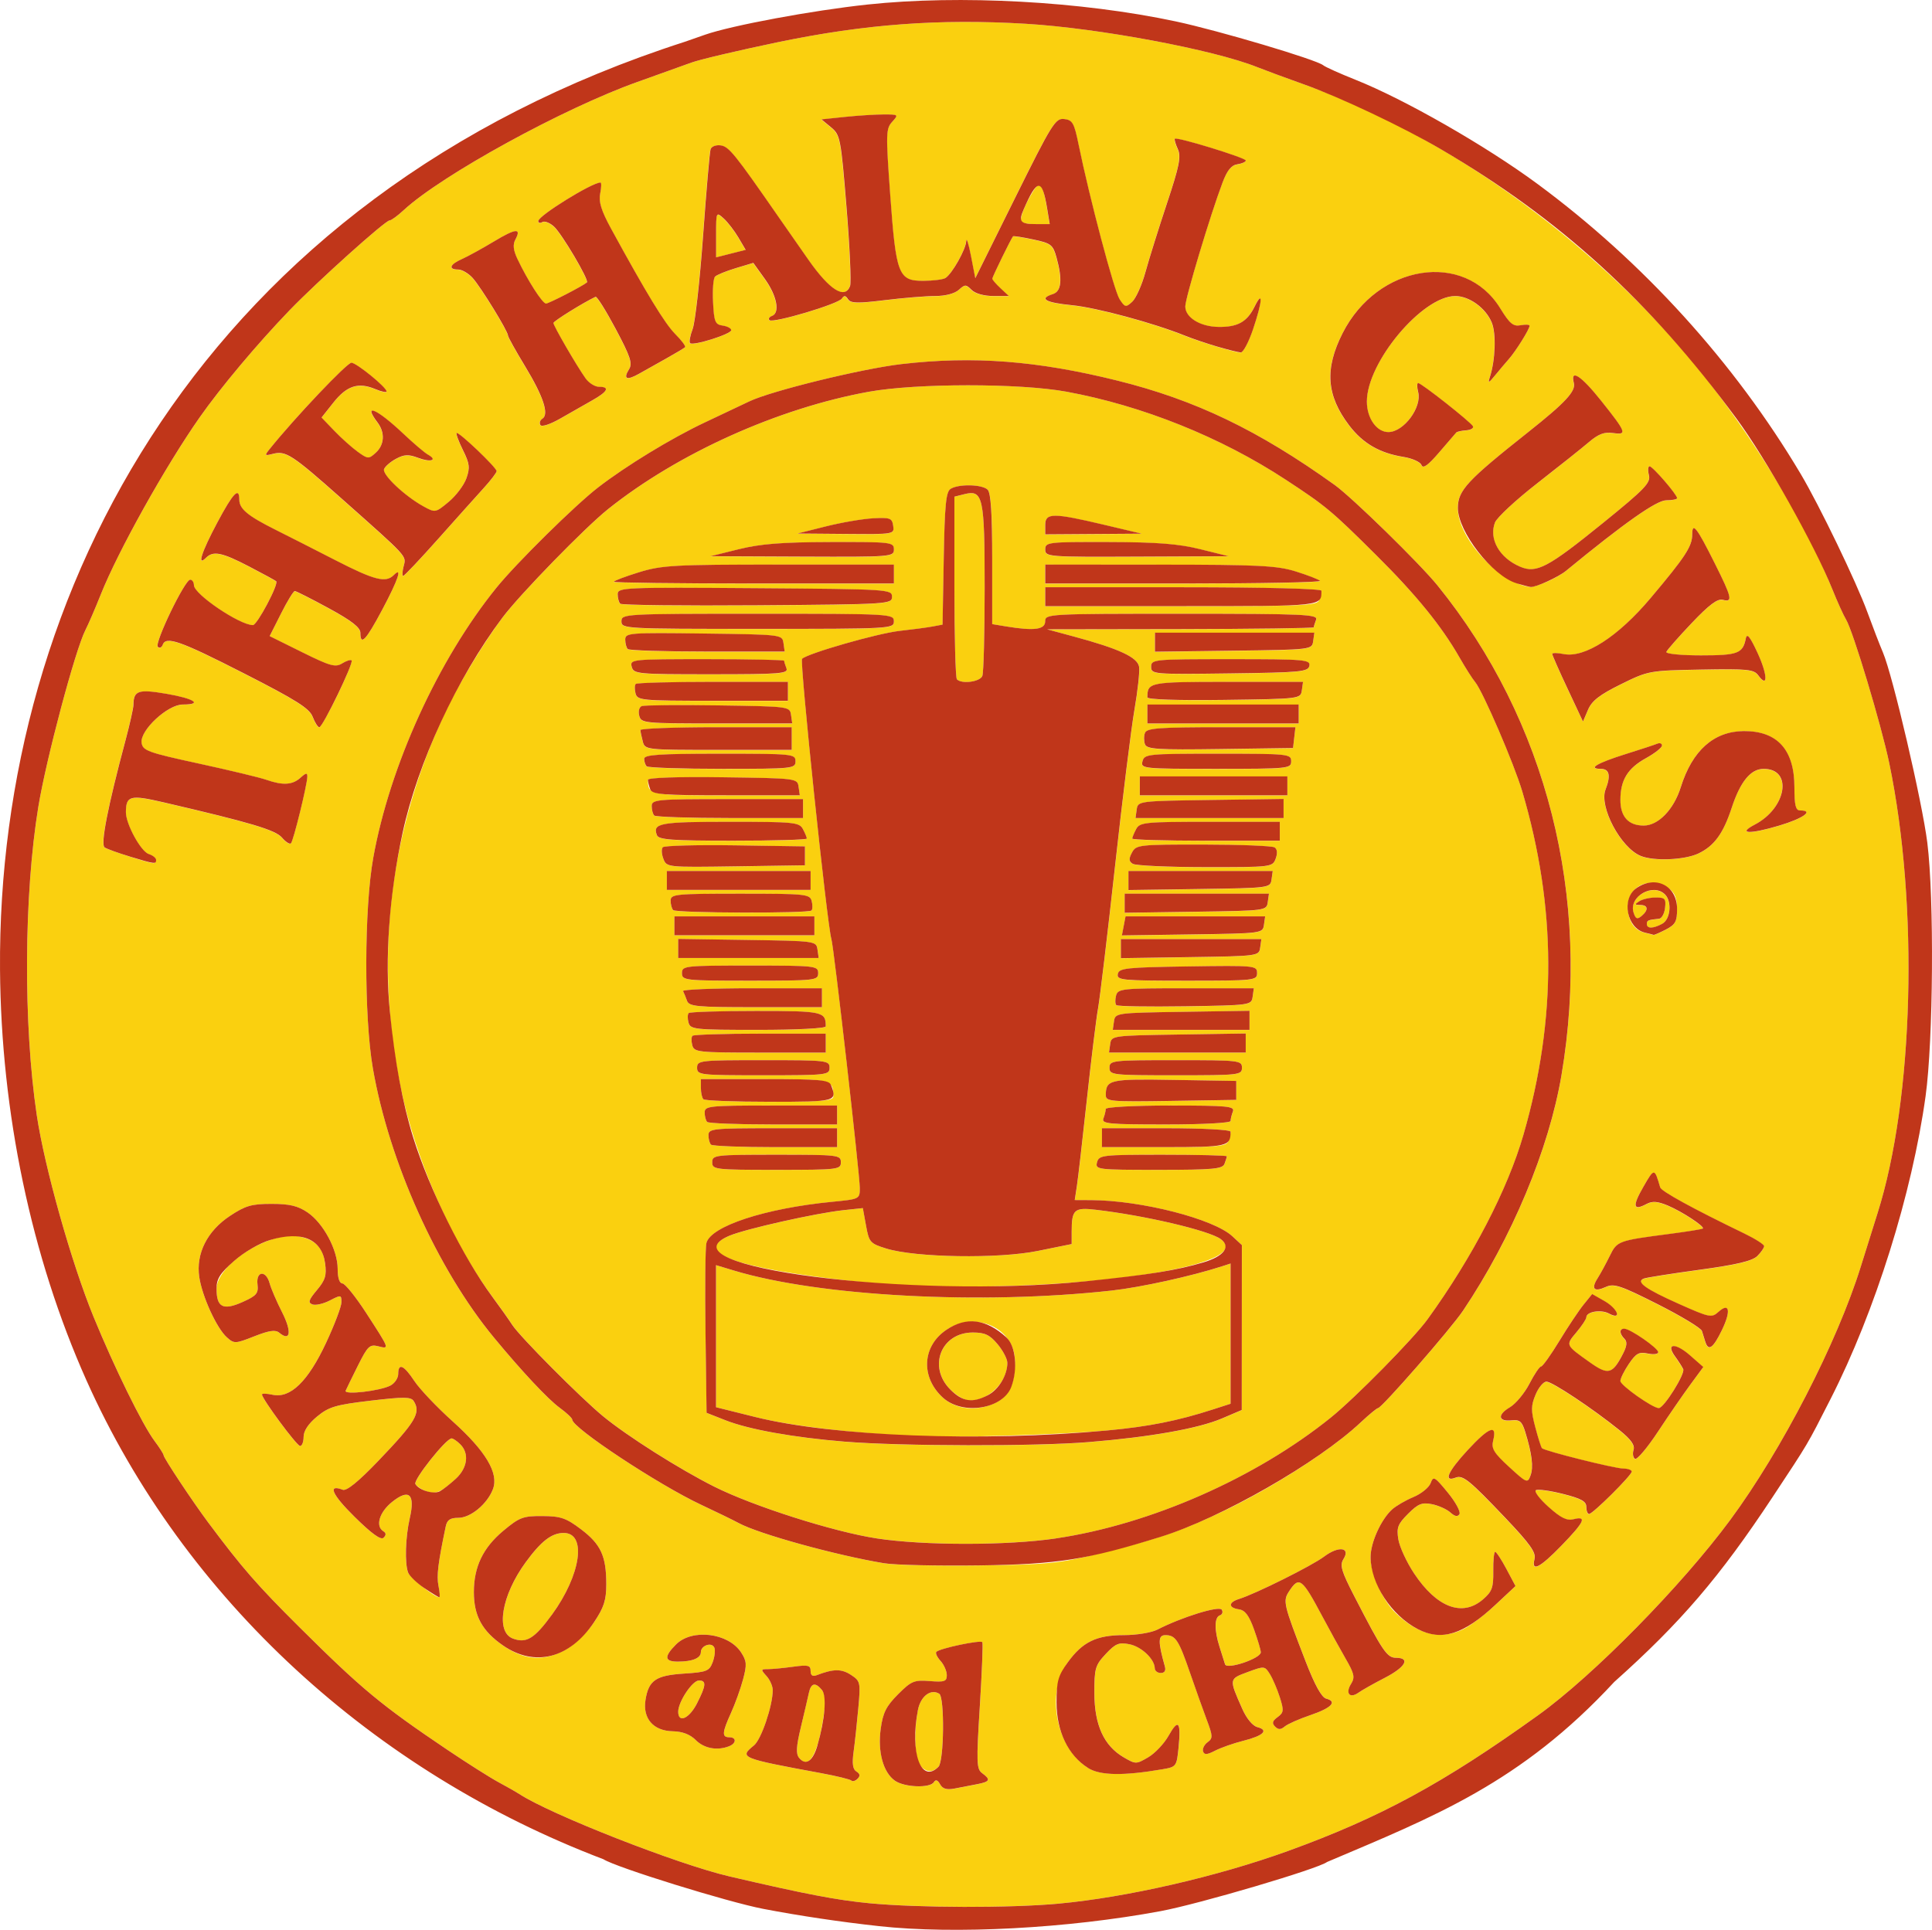 <?xml version="1.0" encoding="UTF-8" standalone="no"?>
<!-- Created with Inkscape (http://www.inkscape.org/) -->

<svg
   xmlns:dc="http://purl.org/dc/elements/1.1/"
   xmlns:cc="http://creativecommons.org/ns#"
   xmlns:rdf="http://www.w3.org/1999/02/22-rdf-syntax-ns#"
   xmlns:svg="http://www.w3.org/2000/svg"
   xmlns="http://www.w3.org/2000/svg"
   xmlns:sodipodi="http://sodipodi.sourceforge.net/DTD/sodipodi-0.dtd"
   xmlns:inkscape="http://www.inkscape.org/namespaces/inkscape"
   id="svg2"
   version="1.1"
   inkscape:version="0.91 r13725"
   width="100.627"
   height="100.537"
   viewBox="0 0 100.627 100.537"
   sodipodi:docname="thehalalguys.svg">
  <defs
     id="defs6" />
  <sodipodi:namedview
     pagecolor="#ffffff"
     bordercolor="#666666"
     borderopacity="1"
     objecttolerance="10"
     gridtolerance="10"
     guidetolerance="10"
     inkscape:pageopacity="0"
     inkscape:pageshadow="2"
     inkscape:window-width="1583"
     inkscape:window-height="1001"
     id="namedview4"
     showgrid="false"
     fit-margin-top="0"
     fit-margin-left="0"
     fit-margin-right="0"
     fit-margin-bottom="0"
     inkscape:zoom="1"
     inkscape:cx="85.076165"
     inkscape:cy="250.36247"
     inkscape:window-x="0"
     inkscape:window-y="0"
     inkscape:window-maximized="0"
     inkscape:current-layer="g4138" />
  <g
     id="g4138"
     transform="translate(-141.757,-355.364)">
    <path
       style="fill:#fad00f"
       d="m 187.032,454.516 c -1.69,-0.161 -3.332,-0.476 -7.291,-1.4 -2.694,-0.628 -9.287,-3.215 -10.937,-4.29 -0.163,-0.106 -0.65,-0.383 -1.084,-0.617 -0.434,-0.233 -1.631,-0.991 -2.66,-1.685 -3.442,-2.319 -4.459,-3.162 -7.685,-6.369 -2.232,-2.219 -2.994,-3.093 -4.779,-5.483 -0.805,-1.078 -2.316,-3.355 -2.316,-3.491 0,-0.065 -0.212,-0.4 -0.471,-0.745 -0.626,-0.834 -2.094,-3.822 -3.18,-6.474 -1.152,-2.812 -2.553,-7.792 -2.957,-10.509 -0.705,-4.742 -0.671,-11.459 0.083,-16.061 0.405,-2.473 1.922,-8.169 2.451,-9.202 0.155,-0.304 0.515,-1.136 0.799,-1.85 0.902,-2.267 3.359,-6.671 5.147,-9.225 1.089,-1.556 3.014,-3.85 4.686,-5.585 1.446,-1.5 4.989,-4.684 5.213,-4.684 0.086,0 0.413,-0.238 0.727,-0.529 1.97,-1.826 8.33,-5.316 12.189,-6.687 1.109,-0.394 2.37,-0.847 2.804,-1.006 0.434,-0.159 2.456,-0.636 4.495,-1.06 4.535,-0.943 8.412,-1.231 12.92,-0.961 3.794,0.228 9.787,1.35 12.047,2.256 0.379,0.152 1.488,0.562 2.463,0.91 7.718,2.756 15.715,8.637 21.046,15.477 2.647,3.397 5.175,7.634 6.451,10.813 0.261,0.65 0.583,1.36 0.714,1.577 0.366,0.603 1.837,5.493 2.252,7.488 1.542,7.411 1.278,17.492 -0.613,23.451 -0.206,0.65 -0.596,1.892 -0.865,2.759 -1.235,3.975 -4.115,9.569 -6.8,13.206 -2.543,3.445 -7.138,8.118 -10.012,10.182 -4.947,3.553 -8.233,5.336 -13.046,7.078 -3.674,1.33 -8.394,2.412 -11.937,2.737 -2.519,0.231 -7.303,0.22 -9.853,-0.023 z m 5.616,-6.198 c 0.675,-0.13 0.725,-0.237 0.266,-0.573 -0.294,-0.215 -0.306,-0.548 -0.123,-3.47 0.111,-1.778 0.171,-3.288 0.132,-3.355 -0.075,-0.131 -2.209,0.317 -2.395,0.503 -0.061,0.061 0.037,0.273 0.217,0.472 0.18,0.199 0.327,0.533 0.327,0.742 0,0.33 -0.118,0.371 -0.89,0.309 -0.812,-0.065 -0.956,-0.004 -1.65,0.689 -0.615,0.615 -0.787,0.957 -0.901,1.787 -0.167,1.212 0.126,2.284 0.741,2.715 0.495,0.347 1.827,0.395 2.026,0.074 0.093,-0.151 0.197,-0.115 0.324,0.111 0.135,0.241 0.345,0.302 0.761,0.222 0.316,-0.061 0.841,-0.162 1.166,-0.225 z m -2.97,-0.986 c -0.281,-0.339 -0.335,-1.72 -0.113,-2.879 0.138,-0.719 0.667,-1.124 1.11,-0.85 0.287,0.178 0.254,3.513 -0.038,3.804 -0.323,0.323 -0.651,0.297 -0.96,-0.076 z m -3.312,0.327 c -0.191,-0.118 -0.234,-0.41 -0.149,-1.026 0.065,-0.474 0.175,-1.495 0.245,-2.269 0.122,-1.364 0.11,-1.419 -0.389,-1.746 -0.486,-0.319 -0.909,-0.314 -1.781,0.021 -0.213,0.082 -0.314,0.01 -0.314,-0.223 0,-0.295 -0.128,-0.326 -0.914,-0.218 -0.503,0.069 -1.093,0.125 -1.311,0.125 -0.372,0 -0.377,0.023 -0.071,0.36 0.179,0.198 0.325,0.531 0.324,0.739 -0.005,0.82 -0.598,2.564 -0.977,2.874 -0.78,0.638 -0.716,0.664 3.511,1.448 0.797,0.148 1.5,0.32 1.563,0.383 0.063,0.063 0.209,0.021 0.323,-0.094 0.147,-0.147 0.129,-0.258 -0.059,-0.374 z m -2.984,-0.71 c -0.176,-0.212 -0.155,-0.588 0.09,-1.614 0.176,-0.736 0.363,-1.537 0.416,-1.781 0.111,-0.515 0.334,-0.564 0.678,-0.15 0.165,0.199 0.2,0.597 0.109,1.232 -0.302,2.102 -0.772,2.942 -1.294,2.313 z m 18.948,0.583 c 0.697,-0.12 0.718,-0.15 0.816,-1.139 0.132,-1.344 -0.012,-1.511 -0.521,-0.603 -0.231,0.411 -0.708,0.916 -1.06,1.122 -0.629,0.367 -0.652,0.367 -1.281,0 -1.026,-0.599 -1.52,-1.682 -1.524,-3.336 -0.003,-1.296 0.044,-1.458 0.591,-2.044 0.509,-0.545 0.685,-0.618 1.232,-0.51 0.629,0.125 1.314,0.773 1.323,1.252 0.002,0.135 0.143,0.246 0.313,0.246 0.2,0 0.275,-0.122 0.212,-0.345 -0.364,-1.293 -0.358,-1.626 0.031,-1.626 0.525,0 0.692,0.256 1.282,1.971 0.28,0.813 0.669,1.906 0.865,2.428 0.324,0.864 0.328,0.971 0.044,1.182 -0.172,0.128 -0.276,0.342 -0.231,0.476 0.063,0.188 0.207,0.179 0.628,-0.039 0.3,-0.155 0.96,-0.387 1.466,-0.514 1.046,-0.263 1.345,-0.553 0.735,-0.712 -0.247,-0.065 -0.566,-0.451 -0.789,-0.954 -0.694,-1.569 -0.697,-1.552 0.279,-1.914 0.873,-0.324 0.892,-0.322 1.16,0.105 0.15,0.239 0.383,0.782 0.517,1.206 0.219,0.689 0.206,0.8 -0.115,1.035 -0.272,0.199 -0.305,0.319 -0.133,0.491 0.172,0.172 0.296,0.171 0.507,-0.004 0.154,-0.127 0.751,-0.392 1.327,-0.588 1.105,-0.376 1.423,-0.707 0.829,-0.862 -0.238,-0.062 -0.596,-0.712 -1.073,-1.946 -1.165,-3.017 -1.193,-3.136 -0.849,-3.66 0.513,-0.782 0.666,-0.665 1.718,1.314 0.374,0.705 0.921,1.696 1.214,2.204 0.456,0.79 0.497,0.981 0.285,1.321 -0.308,0.494 -0.065,0.781 0.386,0.457 0.184,-0.132 0.801,-0.48 1.37,-0.773 1.078,-0.555 1.353,-1.041 0.591,-1.044 -0.473,-0.002 -0.693,-0.326 -2.183,-3.219 -0.673,-1.308 -0.759,-1.604 -0.558,-1.926 0.383,-0.613 -0.256,-0.696 -1.005,-0.13 -0.632,0.477 -3.576,1.945 -4.432,2.21 -0.566,0.175 -0.571,0.459 -0.008,0.54 0.322,0.047 0.527,0.319 0.787,1.048 0.194,0.542 0.353,1.077 0.353,1.189 0.001,0.323 -1.774,0.921 -1.863,0.627 -0.04,-0.132 -0.169,-0.542 -0.287,-0.91 -0.28,-0.874 -0.273,-1.544 0.018,-1.641 0.128,-0.043 0.171,-0.175 0.098,-0.295 -0.134,-0.217 -2.082,0.386 -3.351,1.038 -0.307,0.158 -1.087,0.287 -1.734,0.287 -1.439,0 -2.16,0.348 -2.934,1.416 -1.164,1.606 -0.618,4.454 1.054,5.504 0.634,0.398 1.848,0.417 3.902,0.063 z m -22.606,-1.191 c 0.395,-0.152 0.406,-0.472 0.016,-0.472 -0.391,0 -0.373,-0.246 0.093,-1.27 0.214,-0.47 0.496,-1.254 0.627,-1.743 0.206,-0.772 0.193,-0.958 -0.104,-1.41 -0.666,-1.017 -2.551,-1.247 -3.384,-0.414 -0.637,0.637 -0.611,0.896 0.091,0.896 0.759,0 1.199,-0.181 1.199,-0.493 0,-0.354 0.584,-0.542 0.705,-0.228 0.054,0.142 0.013,0.485 -0.092,0.761 -0.173,0.455 -0.314,0.511 -1.488,0.585 -1.47,0.094 -1.842,0.346 -2.007,1.363 -0.157,0.969 0.403,1.619 1.413,1.641 0.509,0.011 0.906,0.162 1.204,0.459 0.436,0.435 1.109,0.561 1.727,0.324 z m -2.644,-1.802 c 0.001,-0.516 0.739,-1.626 1.08,-1.626 0.398,0 0.376,0.257 -0.1,1.19 -0.407,0.799 -0.982,1.054 -0.981,0.436 z m -5.814,-3.259 c 0.434,-0.244 1.076,-0.874 1.429,-1.398 0.52,-0.774 0.64,-1.149 0.64,-1.986 0,-1.464 -0.282,-2.078 -1.315,-2.858 -0.779,-0.588 -1.059,-0.684 -2.013,-0.69 -1.006,-0.006 -1.195,0.065 -2.036,0.768 -1.055,0.881 -1.533,1.876 -1.533,3.19 0,1.242 0.431,2.031 1.521,2.785 1.132,0.782 2.152,0.841 3.307,0.19 z m -2.789,-0.548 c -0.919,-0.34 -0.601,-2.25 0.662,-3.978 0.806,-1.102 1.355,-1.526 1.979,-1.526 1.215,0 0.901,2.18 -0.613,4.259 -0.908,1.247 -1.328,1.505 -2.027,1.246 z m 49.492,-0.491 c 0.357,-0.169 1.115,-0.744 1.685,-1.276 l 1.037,-0.969 -0.473,-0.891 c -0.26,-0.49 -0.524,-0.891 -0.586,-0.891 -0.062,0 -0.107,0.451 -0.099,1.002 0.012,0.863 -0.062,1.068 -0.539,1.478 -1.075,0.925 -2.404,0.421 -3.586,-1.358 -0.387,-0.583 -0.756,-1.38 -0.819,-1.771 -0.1,-0.615 -0.03,-0.796 0.508,-1.335 0.523,-0.523 0.723,-0.603 1.243,-0.499 0.341,0.068 0.772,0.262 0.958,0.43 0.235,0.212 0.38,0.239 0.473,0.088 0.074,-0.12 -0.199,-0.626 -0.607,-1.123 -0.686,-0.838 -0.753,-0.874 -0.895,-0.491 -0.084,0.228 -0.487,0.554 -0.894,0.724 -0.407,0.17 -0.908,0.461 -1.113,0.647 -0.573,0.518 -1.119,1.725 -1.119,2.472 0,0.881 0.623,2.264 1.318,2.928 1.19,1.136 2.314,1.404 3.508,0.837 z m -53.374,-2.261 c -0.104,-0.52 -0.022,-1.188 0.379,-3.097 0.07,-0.334 0.232,-0.443 0.652,-0.443 0.643,0 1.51,-0.718 1.806,-1.496 0.313,-0.824 -0.372,-1.978 -2.095,-3.526 -0.82,-0.737 -1.718,-1.682 -1.994,-2.1 -0.554,-0.838 -0.845,-0.966 -0.845,-0.373 0,0.213 -0.18,0.483 -0.4,0.601 -0.531,0.284 -2.435,0.505 -2.337,0.271 0.042,-0.1 0.33,-0.689 0.64,-1.31 0.509,-1.019 0.612,-1.117 1.06,-1.004 0.595,0.149 0.601,0.166 -0.639,-1.747 -0.542,-0.836 -1.096,-1.523 -1.232,-1.527 -0.153,-0.004 -0.246,-0.294 -0.246,-0.764 0,-0.986 -0.745,-2.378 -1.571,-2.938 -0.504,-0.341 -0.935,-0.443 -1.873,-0.443 -1.039,0 -1.357,0.092 -2.166,0.628 -1.189,0.787 -1.78,1.968 -1.597,3.189 0.152,1.014 0.91,2.668 1.438,3.137 0.381,0.339 0.436,0.337 1.429,-0.055 0.776,-0.306 1.099,-0.352 1.298,-0.187 0.585,0.486 0.663,-0.051 0.152,-1.056 -0.286,-0.563 -0.58,-1.246 -0.653,-1.517 -0.187,-0.694 -0.714,-0.651 -0.632,0.052 0.056,0.475 -0.045,0.594 -0.783,0.924 -1.008,0.451 -1.35,0.277 -1.35,-0.688 0,-1.268 2.78,-3.034 4.298,-2.729 0.848,0.17 1.246,0.582 1.356,1.401 0.084,0.629 0.009,0.875 -0.428,1.394 -0.43,0.511 -0.475,0.652 -0.235,0.744 0.162,0.062 0.569,-0.029 0.904,-0.202 0.585,-0.303 0.609,-0.299 0.609,0.09 0,0.223 -0.362,1.179 -0.805,2.124 -0.939,2.005 -1.86,2.897 -2.783,2.695 -0.303,-0.067 -0.551,-0.074 -0.551,-0.016 0,0.23 1.816,2.685 1.986,2.685 0.1,0 0.182,-0.215 0.182,-0.478 0,-0.309 0.249,-0.684 0.702,-1.057 0.613,-0.505 0.965,-0.61 2.783,-0.825 1.741,-0.206 2.109,-0.203 2.251,0.022 0.385,0.607 0.104,1.081 -1.857,3.127 -1.032,1.077 -1.639,1.57 -1.841,1.492 -0.806,-0.309 -0.562,0.248 0.619,1.412 0.895,0.881 1.371,1.224 1.51,1.086 0.139,-0.139 0.135,-0.244 -0.012,-0.335 -0.43,-0.266 -0.211,-0.998 0.457,-1.531 0.887,-0.707 1.208,-0.407 0.916,0.858 -0.226,0.979 -0.267,2.349 -0.084,2.824 0.104,0.272 1.384,1.287 1.622,1.287 0.043,0 0.024,-0.269 -0.042,-0.598 z m -0.648,-4.929 c -0.233,-0.088 -0.482,-0.255 -0.553,-0.371 -0.127,-0.205 1.597,-2.379 1.887,-2.379 0.08,0 0.285,0.139 0.455,0.31 0.473,0.473 0.375,1.225 -0.232,1.788 -0.761,0.705 -1.071,0.835 -1.556,0.652 z m 34.91,3.282 c 3.14,-0.772 4.304,-1.162 6.408,-2.144 2.658,-1.241 5.817,-3.267 7.369,-4.725 0.433,-0.406 0.836,-0.739 0.897,-0.739 0.19,0 3.796,-4.134 4.429,-5.077 2.542,-3.788 4.474,-8.409 5.126,-12.265 1.57,-9.275 -0.758,-18.477 -6.453,-25.512 -0.925,-1.143 -4.447,-4.586 -5.361,-5.241 -3.985,-2.857 -7.251,-4.425 -11.322,-5.437 -4.174,-1.037 -7.509,-1.292 -11.242,-0.858 -2.066,0.24 -6.766,1.391 -7.918,1.94 -0.469,0.223 -1.517,0.72 -2.33,1.103 -1.741,0.822 -4.081,2.248 -5.552,3.384 -1.199,0.926 -4.258,3.944 -5.295,5.225 -3.033,3.746 -5.55,9.265 -6.414,14.065 -0.475,2.639 -0.486,8.281 -0.021,10.966 0.844,4.872 3.354,10.458 6.309,14.034 1.451,1.757 2.814,3.212 3.424,3.656 0.359,0.261 0.652,0.538 0.652,0.616 0,0.426 4.483,3.389 6.7,4.429 0.813,0.381 1.7,0.813 1.971,0.96 1.05,0.569 5.063,1.677 7.587,2.096 0.542,0.09 2.759,0.14 4.927,0.111 3.51,-0.047 4.179,-0.111 6.109,-0.586 z m -11.43,-0.823 c -2.259,-0.345 -6.437,-1.677 -8.474,-2.702 -1.824,-0.917 -4.528,-2.631 -5.782,-3.663 -1.174,-0.967 -4.332,-4.144 -4.727,-4.755 -0.175,-0.271 -0.646,-0.936 -1.047,-1.478 -2.145,-2.9 -4.02,-7.198 -4.787,-10.974 -1.365,-6.723 -0.571,-13.323 2.343,-19.473 0.698,-1.474 2.006,-3.638 2.984,-4.936 0.908,-1.207 4.295,-4.685 5.498,-5.645 3.645,-2.91 8.851,-5.253 13.573,-6.11 2.471,-0.448 7.868,-0.45 10.297,-0.004 3.959,0.727 8.035,2.363 11.42,4.584 2.093,1.373 2.385,1.617 4.716,3.933 2.074,2.062 3.401,3.693 4.338,5.332 0.306,0.536 0.673,1.112 0.814,1.28 0.398,0.472 2.033,4.271 2.456,5.704 1.78,6.032 1.8,11.836 0.063,17.863 -0.825,2.863 -2.658,6.395 -4.997,9.627 -0.728,1.006 -3.77,4.097 -5.042,5.123 -3.907,3.151 -9.397,5.565 -14.309,6.292 -2.535,0.375 -6.884,0.375 -9.335,5.9e-4 z m 11.036,-5.014 c 3.223,-0.264 5.71,-0.705 6.943,-1.232 l 1.031,-0.44 0.003,-4.296 0.003,-4.296 -0.497,-0.461 c -0.978,-0.906 -4.747,-1.871 -7.353,-1.881 l -0.855,-0.004 0.113,-0.739 c 0.062,-0.406 0.295,-2.424 0.517,-4.483 0.223,-2.059 0.486,-4.201 0.584,-4.76 0.099,-0.559 0.496,-3.884 0.882,-7.39 0.386,-3.506 0.842,-7.18 1.013,-8.166 0.171,-0.986 0.281,-1.993 0.244,-2.238 -0.075,-0.498 -1.034,-0.943 -3.417,-1.586 l -1.379,-0.372 6.947,-0.011 c 3.821,-0.006 6.947,-0.048 6.947,-0.093 0,-0.045 0.054,-0.223 0.12,-0.394 0.108,-0.281 -0.588,-0.312 -6.996,-0.312 -6.984,0 -7.115,0.007 -7.115,0.394 0,0.431 -0.574,0.507 -2.02,0.268 l -0.739,-0.122 0,-3.383 c 0,-2.369 -0.071,-3.454 -0.236,-3.62 -0.281,-0.281 -1.512,-0.309 -1.931,-0.044 -0.24,0.152 -0.307,0.831 -0.357,3.63 l -0.062,3.443 -0.529,0.099 c -0.291,0.054 -1.061,0.157 -1.712,0.228 -1.135,0.124 -4.766,1.164 -5.076,1.454 -0.134,0.126 1.306,13.889 1.528,14.601 0.128,0.409 1.479,12.262 1.479,12.972 0,0.57 -0.013,0.576 -1.429,0.714 -3.503,0.34 -6.346,1.273 -6.561,2.153 -0.057,0.231 -0.078,2.314 -0.047,4.63 l 0.056,4.211 0.985,0.388 c 1.218,0.48 3.531,0.894 6.226,1.116 2.912,0.239 9.903,0.252 12.692,0.023 z m -9.164,-0.313 c -3.43,-0.183 -6.395,-0.544 -8.227,-1.002 l -2.02,-0.504 0,-3.701 0,-3.701 0.936,0.282 c 4.461,1.346 12.892,1.793 19.669,1.042 1.525,-0.169 4.173,-0.751 5.752,-1.265 l 0.443,-0.144 0,3.653 0,3.653 -0.936,0.302 c -1.828,0.59 -3.329,0.888 -5.469,1.087 -2.471,0.23 -8.242,0.399 -10.149,0.297 z m 4.354,-1.762 c 0.689,-0.356 0.967,-0.97 0.967,-2.137 0,-1.719 -2.049,-2.661 -3.567,-1.64 -1.269,0.853 -1.351,2.477 -0.178,3.54 0.698,0.632 1.827,0.729 2.778,0.237 z m -2.398,-0.665 c -1.185,-1.185 -0.481,-2.971 1.171,-2.971 0.629,0 0.878,0.117 1.29,0.606 0.281,0.333 0.51,0.773 0.51,0.976 0,1.004 -0.966,1.965 -1.976,1.965 -0.231,0 -0.678,-0.259 -0.995,-0.576 z m -5.109,-5.653 c -6.09,-0.664 -8.405,-1.52 -6.387,-2.363 0.854,-0.357 4.516,-1.177 5.925,-1.327 l 1.015,-0.108 0.167,0.916 c 0.159,0.869 0.213,0.93 1.054,1.19 1.529,0.473 5.837,0.541 7.887,0.125 l 1.769,-0.359 0,-0.636 c 0,-1.162 0.129,-1.28 1.254,-1.15 2.557,0.296 5.898,1.079 6.51,1.527 2.246,1.643 -10.675,3.114 -19.194,2.185 z m 5.452,-31.345 c -0.072,-0.072 -0.131,-2.243 -0.131,-4.824 l 0,-4.693 0.523,-0.131 c 0.97,-0.243 1.053,0.144 1.053,4.875 0,2.355 -0.054,4.422 -0.12,4.593 -0.119,0.31 -1.067,0.439 -1.326,0.18 z m -6.043,25.159 c 0,-0.379 -0.131,-0.394 -3.35,-0.394 -3.219,0 -3.35,0.015 -3.35,0.394 0,0.379 0.131,0.394 3.35,0.394 3.219,0 3.35,-0.015 3.35,-0.394 z m 19.981,0.082 c 0.066,-0.171 0.12,-0.349 0.12,-0.394 0,-0.045 -1.497,-0.082 -3.327,-0.082 -3.161,0 -3.332,0.02 -3.43,0.394 -0.1,0.383 -0.006,0.394 3.208,0.394 2.837,0 3.328,-0.045 3.43,-0.312 z m -20.178,-1.363 0,-0.493 -3.35,0 c -3.117,0 -3.35,0.025 -3.35,0.361 0,0.199 0.059,0.42 0.131,0.493 0.072,0.072 1.58,0.131 3.35,0.131 l 3.219,0 z m 20.375,0.181 c 0.066,-0.171 0.12,-0.393 0.12,-0.493 0,-0.103 -1.447,-0.181 -3.35,-0.181 l -3.35,0 0,0.493 0,0.493 3.231,0 c 2.764,0 3.248,-0.045 3.35,-0.312 z m -20.375,-1.363 0,-0.493 -3.449,0 c -3.213,0 -3.449,0.025 -3.449,0.361 0,0.199 0.059,0.42 0.131,0.493 0.072,0.072 1.624,0.131 3.449,0.131 l 3.317,0 z m 20.495,0.312 c 0,-0.1 0.054,-0.321 0.12,-0.493 0.106,-0.277 -0.258,-0.312 -3.252,-0.312 -1.916,0 -3.371,0.078 -3.371,0.181 0,0.1 -0.054,0.321 -0.12,0.493 -0.106,0.277 0.258,0.312 3.252,0.312 1.916,0 3.371,-0.078 3.371,-0.181 z m -20.692,-1.281 c 0,-0.884 -0.074,-0.903 -3.568,-0.903 l -3.329,0 0,0.46 c 0,0.253 0.059,0.519 0.131,0.591 0.072,0.072 1.624,0.131 3.449,0.131 2.732,0 3.317,-0.049 3.317,-0.279 z m 20.987,-0.312 0,-0.493 -3.237,-0.054 c -3.373,-0.057 -3.552,-0.016 -3.559,0.798 -0.003,0.323 0.252,0.345 3.396,0.296 l 3.399,-0.054 z m -21.185,-1.182 c 0,-0.379 -0.131,-0.394 -3.449,-0.394 -3.317,0 -3.449,0.015 -3.449,0.394 0,0.379 0.131,0.394 3.449,0.394 3.317,0 3.449,-0.015 3.449,-0.394 z m 21.48,0 c 0,-0.379 -0.131,-0.394 -3.449,-0.394 -3.317,0 -3.449,0.015 -3.449,0.394 0,0.379 0.131,0.394 3.449,0.394 3.317,0 3.449,-0.015 3.449,-0.394 z m -21.677,-1.281 0,-0.493 -3.416,0 c -1.879,0 -3.465,0.05 -3.526,0.11 -0.06,0.06 -0.065,0.282 -0.01,0.493 0.094,0.36 0.3,0.383 3.526,0.383 l 3.426,0 z m 21.874,-0.005 0,-0.497 -3.498,0.054 c -3.459,0.053 -3.499,0.059 -3.561,0.497 l -0.063,0.443 3.561,0 3.561,0 z m -21.874,-0.866 c 0,-0.774 -0.139,-0.804 -3.634,-0.804 -1.867,0 -3.444,0.05 -3.505,0.11 -0.06,0.06 -0.065,0.282 -0.01,0.493 0.094,0.361 0.301,0.383 3.624,0.383 2.009,0 3.524,-0.078 3.524,-0.181 z m 22.071,-0.316 0,-0.497 -3.498,0.054 c -3.459,0.053 -3.499,0.059 -3.561,0.497 l -0.063,0.443 3.561,0 3.561,0 z m -22.268,-1.178 0,-0.493 -3.657,0 c -2.012,0 -3.621,0.067 -3.578,0.148 0.044,0.081 0.135,0.303 0.203,0.493 0.111,0.311 0.465,0.345 3.578,0.345 l 3.455,0 z m 22.43,-0.049 0.063,-0.443 -3.538,0 c -3.337,0 -3.544,0.022 -3.638,0.383 -0.055,0.21 -0.049,0.434 0.014,0.497 0.063,0.063 1.672,0.09 3.575,0.061 3.42,-0.053 3.461,-0.059 3.524,-0.497 z m -22.627,-1.232 c 0,-0.38 -0.131,-0.394 -3.547,-0.394 -3.416,0 -3.547,0.015 -3.547,0.394 0,0.38 0.131,0.394 3.547,0.394 3.416,0 3.547,-0.015 3.547,-0.394 z m 22.86,-0.004 c 0,-0.387 -0.1,-0.397 -3.594,-0.345 -3.241,0.048 -3.6,0.088 -3.66,0.399 -0.061,0.318 0.214,0.345 3.594,0.345 3.542,0 3.66,-0.013 3.66,-0.399 z m -22.895,-1.227 c -0.062,-0.439 -0.098,-0.444 -3.659,-0.497 l -3.596,-0.054 0,0.497 0,0.497 3.659,0 3.659,0 z m 23.057,-0.099 0.063,-0.443 -3.659,0 -3.659,0 0,0.497 0,0.497 3.596,-0.054 c 3.561,-0.053 3.597,-0.058 3.659,-0.497 z m -23.218,-1.133 0,-0.493 -3.646,0 -3.646,0 0,0.493 0,0.493 3.646,0 3.646,0 z m 23.415,-0.049 0.063,-0.443 -3.636,0 -3.636,0 -0.095,0.497 -0.095,0.497 3.668,-0.053 c 3.636,-0.053 3.669,-0.058 3.731,-0.497 z m -23.568,-0.75 c 0.06,-0.06 0.065,-0.282 0.01,-0.493 -0.095,-0.361 -0.302,-0.383 -3.723,-0.383 -3.382,0 -3.623,0.024 -3.623,0.361 0,0.199 0.059,0.42 0.131,0.493 0.158,0.158 7.047,0.179 7.204,0.021 z m 23.765,-0.432 0.063,-0.443 -3.758,0 -3.758,0 0,0.497 0,0.497 3.695,-0.054 c 3.663,-0.053 3.696,-0.057 3.758,-0.497 z m -23.809,-1.133 0,-0.493 -3.744,0 -3.744,0 0,0.493 0,0.493 3.744,0 3.744,0 z m 24.006,-0.049 0.063,-0.443 -3.758,0 -3.758,0 0,0.497 0,0.497 3.695,-0.054 c 3.663,-0.053 3.696,-0.057 3.758,-0.497 z m -24.302,-1.232 0,-0.493 -3.631,-0.054 c -1.997,-0.03 -3.695,0.015 -3.773,0.099 -0.078,0.084 -0.064,0.354 0.03,0.6 0.171,0.446 0.187,0.448 3.773,0.394 l 3.601,-0.054 z m 24.516,0.148 c 0.106,-0.284 0.086,-0.495 -0.056,-0.588 -0.122,-0.08 -1.792,-0.146 -3.713,-0.148 -3.36,-0.003 -3.499,0.013 -3.715,0.416 -0.175,0.327 -0.166,0.456 0.042,0.588 0.147,0.093 1.844,0.17 3.771,0.172 3.455,0.003 3.507,-0.003 3.67,-0.44 z m -24.418,-1.048 c 0,-0.061 -0.092,-0.283 -0.204,-0.493 -0.19,-0.356 -0.447,-0.381 -3.831,-0.381 -3.631,0 -4.014,0.071 -3.773,0.699 0.091,0.237 0.776,0.286 3.959,0.286 2.117,0 3.849,-0.05 3.849,-0.111 z m 24.633,-0.381 0,-0.493 -3.639,0 c -3.396,0 -3.652,0.025 -3.843,0.381 -0.112,0.21 -0.204,0.431 -0.204,0.493 0,0.061 1.729,0.111 3.843,0.111 l 3.843,0 z m -24.83,-1.182 0,-0.493 -3.941,0 c -3.691,0 -3.941,0.023 -3.941,0.361 0,0.199 0.059,0.42 0.131,0.493 0.072,0.072 1.846,0.131 3.941,0.131 l 3.81,0 z m 25.027,-0.004 0,-0.497 -3.794,0.053 c -3.766,0.053 -3.794,0.057 -3.856,0.497 l -0.063,0.443 3.856,0 3.856,0 z m -25.26,-1.129 c -0.063,-0.441 -0.087,-0.444 -3.955,-0.497 -2.334,-0.032 -3.892,0.021 -3.892,0.132 0,0.787 0.107,0.809 4.075,0.809 l 3.835,0 z m 25.457,-0.049 0,-0.493 -3.843,0 -3.843,0 0,0.493 0,0.493 3.843,0 3.843,0 z m -25.619,-1.281 c 0,-0.381 -0.131,-0.394 -3.941,-0.394 -3.153,0 -3.941,0.053 -3.941,0.263 0,0.145 0.059,0.322 0.131,0.394 0.072,0.072 1.846,0.131 3.941,0.131 3.679,0 3.81,-0.014 3.81,-0.394 z m 25.816,0 c 0,-0.381 -0.131,-0.394 -3.82,-0.394 -3.654,0 -3.824,0.017 -3.923,0.394 -0.101,0.384 -0.006,0.394 3.82,0.394 3.791,0 3.923,-0.013 3.923,-0.394 z m -26.013,-1.182 0,-0.591 -3.941,0 c -2.168,0 -3.94,0.067 -3.939,0.148 0.002,0.081 0.056,0.347 0.122,0.591 0.118,0.44 0.144,0.443 3.939,0.443 l 3.82,0 z m 26.174,-0.049 0.062,-0.542 -3.862,0 c -3.251,0 -3.88,0.047 -3.975,0.296 -0.062,0.163 -0.062,0.431 0.002,0.595 0.099,0.257 0.662,0.292 3.913,0.246 l 3.798,-0.053 z m -26.209,-1.182 c -0.062,-0.44 -0.093,-0.444 -3.801,-0.497 -2.056,-0.03 -3.845,-0.013 -3.975,0.037 -0.132,0.051 -0.19,0.272 -0.131,0.497 0.103,0.393 0.233,0.406 4.038,0.406 l 3.932,0 z m 26.442,-0.049 0,-0.493 -3.941,0 -3.941,0 0,0.493 0,0.493 3.941,0 3.941,0 z m -26.604,-1.182 0,-0.493 -3.908,0 c -2.15,0 -3.958,0.05 -4.018,0.11 -0.06,0.06 -0.065,0.282 -0.01,0.493 0.095,0.363 0.305,0.383 4.018,0.383 l 3.918,0 z m 26.765,-0.049 0.063,-0.443 -3.934,0 c -4.073,0 -4.173,0.019 -4.173,0.808 0,0.111 1.597,0.164 3.991,0.132 3.97,-0.053 3.991,-0.056 4.054,-0.497 z m -26.843,-1.149 c -0.066,-0.171 -0.12,-0.349 -0.12,-0.394 0,-0.045 -1.81,-0.082 -4.021,-0.082 -3.924,0 -4.019,0.009 -3.918,0.394 0.099,0.378 0.269,0.394 4.141,0.394 3.601,0 4.025,-0.034 3.918,-0.312 z m 27.235,-0.132 c 0.061,-0.32 -0.238,-0.345 -4.087,-0.345 -4.035,0 -4.153,0.011 -4.153,0.398 0,0.388 0.1,0.397 4.087,0.345 3.711,-0.048 4.093,-0.085 4.153,-0.398 z m -27.39,-1.182 c -0.063,-0.442 -0.08,-0.444 -4.152,-0.497 -3.869,-0.05 -4.089,-0.034 -4.089,0.312 0,0.201 0.059,0.424 0.131,0.497 0.072,0.072 1.941,0.131 4.152,0.131 l 4.021,0 z m 27.589,-0.099 0.063,-0.443 -4.152,0 -4.152,0 0,0.497 0,0.497 4.089,-0.053 c 4.072,-0.053 4.089,-0.055 4.152,-0.497 z m -21.839,-1.035 c 0,-0.387 -0.131,-0.394 -7.094,-0.394 -6.963,0 -7.094,0.007 -7.094,0.394 0,0.387 0.131,0.394 7.094,0.394 6.963,0 7.094,-0.007 7.094,-0.394 z m -0.099,-1.281 c 0,-0.386 -0.149,-0.395 -7.144,-0.446 -6.832,-0.05 -7.144,-0.036 -7.144,0.312 0,0.2 0.06,0.424 0.134,0.498 0.074,0.074 3.288,0.111 7.144,0.082 6.861,-0.051 7.01,-0.06 7.01,-0.446 z m 22.247,0.181 c 0.066,-0.171 0.12,-0.393 0.12,-0.493 0,-0.107 -2.956,-0.181 -7.193,-0.181 l -7.193,0 0,0.493 0,0.493 7.073,0 c 6.268,0 7.087,-0.035 7.193,-0.312 z m -22.149,-1.363 0,-0.493 -5.99,0 c -5.472,0 -6.102,0.035 -7.291,0.402 -0.716,0.221 -1.302,0.443 -1.302,0.493 0,0.05 3.281,0.091 7.291,0.091 l 7.291,0 z m 22.196,0.355 c -0.076,-0.076 -0.645,-0.296 -1.265,-0.49 -0.976,-0.305 -1.924,-0.352 -7.088,-0.355 l -5.961,-0.003 0,0.493 0,0.493 7.226,0 c 3.974,0 7.164,-0.062 7.088,-0.138 z m -22.196,-1.636 c 0,-0.379 -0.129,-0.394 -3.301,-0.386 -2.531,0.006 -3.646,0.093 -4.779,0.374 l -1.478,0.366 4.779,0.021 c 4.654,0.02 4.779,0.01 4.779,-0.374 z m 15.962,-0.012 c -1.133,-0.28 -2.248,-0.367 -4.779,-0.374 -3.172,-0.008 -3.301,0.007 -3.301,0.386 0,0.384 0.125,0.394 4.779,0.374 l 4.779,-0.021 -1.478,-0.366 z m -15.998,-1.219 c -0.057,-0.401 -0.158,-0.438 -1.048,-0.392 -0.542,0.029 -1.65,0.219 -2.463,0.423 l -1.478,0.371 2.526,0.021 c 2.512,0.02 2.526,0.018 2.463,-0.423 z m 10.973,-0.056 c -2.644,-0.626 -3.055,-0.625 -3.055,0.007 l 0,0.493 2.513,-0.017 2.513,-0.017 -1.971,-0.467 z m 23.841,53.175 c 1.189,-1.227 1.333,-1.543 0.625,-1.365 -0.353,0.089 -0.663,-0.063 -1.308,-0.64 -0.464,-0.416 -0.761,-0.808 -0.659,-0.871 0.102,-0.063 0.735,0.024 1.406,0.193 0.954,0.24 1.221,0.389 1.221,0.677 0,0.203 0.064,0.37 0.142,0.37 0.194,0 2.223,-2.018 2.223,-2.21 0,-0.085 -0.2,-0.156 -0.443,-0.158 -0.452,-0.004 -4.085,-0.912 -4.231,-1.058 -0.044,-0.044 -0.201,-0.538 -0.349,-1.097 -0.23,-0.87 -0.227,-1.115 0.015,-1.695 0.156,-0.373 0.411,-0.678 0.567,-0.678 0.299,0 2.387,1.388 3.805,2.53 0.597,0.481 0.81,0.78 0.731,1.028 -0.061,0.193 -0.027,0.402 0.075,0.465 0.102,0.063 0.64,-0.572 1.194,-1.412 0.554,-0.84 1.313,-1.942 1.686,-2.45 l 0.679,-0.923 -0.694,-0.609 c -0.765,-0.672 -1.282,-0.633 -0.777,0.059 0.17,0.234 0.361,0.531 0.423,0.66 0.116,0.242 -1.004,2.031 -1.272,2.031 -0.319,0 -2,-1.187 -2,-1.412 0,-0.131 0.2,-0.533 0.443,-0.893 0.373,-0.551 0.53,-0.636 0.985,-0.538 0.298,0.064 0.542,0.033 0.542,-0.07 0,-0.212 -1.463,-1.224 -1.769,-1.224 -0.263,0 -0.257,0.26 0.013,0.529 0.154,0.154 0.13,0.377 -0.086,0.793 -0.546,1.055 -0.764,1.109 -1.725,0.426 -1.274,-0.905 -1.263,-0.882 -0.697,-1.554 0.286,-0.34 0.52,-0.694 0.52,-0.787 0,-0.294 0.758,-0.423 1.175,-0.199 0.699,0.374 0.474,-0.249 -0.236,-0.653 l -0.635,-0.361 -0.451,0.558 c -0.248,0.307 -0.814,1.157 -1.259,1.889 -0.444,0.732 -0.873,1.33 -0.952,1.33 -0.079,0 -0.351,0.404 -0.605,0.897 -0.254,0.493 -0.712,1.045 -1.018,1.226 -0.663,0.392 -0.615,0.756 0.091,0.68 0.417,-0.045 0.539,0.057 0.704,0.591 0.359,1.158 0.443,1.844 0.28,2.283 -0.154,0.415 -0.196,0.398 -1.115,-0.446 -0.795,-0.73 -0.935,-0.96 -0.832,-1.367 0.222,-0.883 -0.204,-0.724 -1.331,0.495 -1.033,1.118 -1.277,1.68 -0.62,1.428 0.377,-0.145 0.717,0.132 2.604,2.118 1.263,1.33 1.589,1.789 1.503,2.118 -0.184,0.704 0.264,0.481 1.41,-0.703 z m 8.344,-11.206 c 0.489,-1.006 0.401,-1.481 -0.177,-0.958 -0.352,0.318 -0.457,0.297 -2.052,-0.414 -1.756,-0.783 -2.272,-1.157 -1.829,-1.325 0.138,-0.053 1.444,-0.258 2.903,-0.457 1.936,-0.264 2.747,-0.457 3.005,-0.716 0.195,-0.195 0.354,-0.426 0.354,-0.514 0,-0.088 -0.466,-0.385 -1.035,-0.66 -2.684,-1.297 -4.319,-2.194 -4.379,-2.401 -0.298,-1.022 -0.304,-1.023 -0.881,-0.021 -0.578,1.004 -0.529,1.26 0.17,0.886 0.302,-0.162 0.574,-0.142 1.106,0.081 0.736,0.307 1.933,1.092 1.827,1.198 -0.034,0.034 -0.815,0.159 -1.736,0.28 -2.698,0.353 -2.73,0.365 -3.119,1.16 -0.194,0.397 -0.478,0.918 -0.63,1.157 -0.351,0.552 -0.181,0.726 0.435,0.445 0.42,-0.191 0.765,-0.076 2.7,0.901 1.22,0.616 2.257,1.243 2.303,1.394 0.046,0.151 0.126,0.408 0.177,0.57 0.157,0.504 0.403,0.331 0.857,-0.604 z m -2.911,-20.881 c 0.494,-0.255 0.581,-0.417 0.581,-1.073 0,-0.574 -0.112,-0.851 -0.438,-1.079 -0.942,-0.66 -2.124,-0.132 -2.124,0.948 0,0.738 0.322,1.234 0.887,1.366 0.217,0.051 0.421,0.103 0.453,0.115 0.033,0.013 0.321,-0.112 0.64,-0.278 z m -0.995,-0.291 c 0,-0.187 0.061,-0.213 0.64,-0.271 0.135,-0.014 0.274,-0.269 0.309,-0.567 0.055,-0.478 -0.003,-0.542 -0.493,-0.539 -0.305,0.002 -0.688,0.089 -0.851,0.194 -0.253,0.163 -0.245,0.191 0.049,0.194 0.417,0.004 0.446,0.265 0.066,0.58 -0.223,0.185 -0.306,0.148 -0.412,-0.187 -0.262,-0.827 1.016,-1.563 1.637,-0.942 0.375,0.375 0.287,1.299 -0.145,1.53 -0.482,0.258 -0.801,0.261 -0.801,0.007 z m -77.644,-3.337 c 0,-0.101 -0.171,-0.238 -0.381,-0.305 -0.413,-0.131 -1.197,-1.568 -1.193,-2.185 0.007,-0.858 0.224,-0.913 1.984,-0.504 4.539,1.056 5.806,1.434 6.147,1.835 0.192,0.227 0.402,0.36 0.466,0.295 0.129,-0.129 0.841,-3.028 0.852,-3.468 0.005,-0.219 -0.069,-0.209 -0.354,0.049 -0.421,0.381 -0.914,0.411 -1.782,0.109 -0.343,-0.12 -1.931,-0.501 -3.527,-0.848 -2.647,-0.575 -2.909,-0.67 -2.968,-1.079 -0.093,-0.645 1.356,-1.994 2.142,-1.994 1.066,0 0.602,-0.311 -0.831,-0.556 -1.486,-0.255 -1.729,-0.174 -1.736,0.574 -0.002,0.172 -0.191,1.015 -0.42,1.872 -0.921,3.443 -1.304,5.411 -1.082,5.555 0.206,0.134 2.216,0.781 2.533,0.815 0.081,0.009 0.148,-0.067 0.148,-0.168 z m 80.328,-0.333 c 0.824,-0.391 1.295,-1.036 1.735,-2.379 0.449,-1.369 0.992,-2.031 1.666,-2.031 1.527,0 1.199,2.04 -0.468,2.908 -0.923,0.481 -0.265,0.508 1.268,0.051 1.265,-0.377 1.84,-0.792 1.097,-0.792 -0.231,0 -0.296,-0.266 -0.296,-1.208 0,-1.955 -0.887,-2.938 -2.641,-2.926 -1.556,0.011 -2.68,1.013 -3.277,2.922 -0.364,1.165 -1.171,2 -1.932,2 -0.798,0 -1.217,-0.464 -1.213,-1.344 0.004,-1.033 0.378,-1.641 1.333,-2.168 0.458,-0.252 0.832,-0.548 0.832,-0.658 0,-0.109 -0.111,-0.152 -0.246,-0.095 -0.135,0.057 -0.867,0.297 -1.626,0.535 -1.496,0.468 -2.019,0.774 -1.32,0.774 0.456,0 0.539,0.35 0.254,1.077 -0.349,0.892 0.788,3.037 1.833,3.46 0.692,0.28 2.285,0.212 3,-0.127 z m -70.871,-8.271 c 0.451,-0.931 0.777,-1.736 0.726,-1.787 -0.052,-0.052 -0.274,0.018 -0.494,0.156 -0.347,0.217 -0.622,0.14 -2.087,-0.586 l -1.687,-0.836 0.592,-1.174 c 0.326,-0.645 0.649,-1.174 0.717,-1.174 0.069,0 0.866,0.404 1.771,0.897 1.193,0.65 1.646,1.003 1.646,1.281 0,0.697 0.285,0.395 1.133,-1.197 0.842,-1.582 1.075,-2.283 0.601,-1.809 -0.413,0.413 -1.005,0.262 -3.02,-0.772 -1.081,-0.555 -2.498,-1.275 -3.148,-1.6 -1.434,-0.717 -1.872,-1.082 -1.872,-1.56 0,-0.691 -0.321,-0.358 -1.144,1.187 -0.826,1.549 -1.074,2.323 -0.59,1.839 0.376,-0.376 0.826,-0.284 2.251,0.459 0.733,0.382 1.365,0.726 1.403,0.764 0.144,0.144 -0.99,2.285 -1.211,2.285 -0.69,0 -3.073,-1.612 -3.073,-2.079 0,-0.157 -0.088,-0.286 -0.195,-0.286 -0.279,0 -1.878,3.316 -1.685,3.496 0.088,0.083 0.2,0.039 0.249,-0.096 0.171,-0.479 0.893,-0.227 4.233,1.478 2.741,1.399 3.416,1.826 3.584,2.266 0.114,0.298 0.269,0.542 0.344,0.542 0.075,0 0.506,-0.762 0.957,-1.693 z m 66.836,-0.544 c 1.432,-0.707 1.484,-0.717 4.175,-0.766 2.437,-0.045 2.753,-0.013 2.986,0.306 0.51,0.697 0.486,-0.037 -0.04,-1.173 -0.391,-0.845 -0.554,-1.049 -0.611,-0.76 -0.155,0.789 -0.413,0.887 -2.342,0.887 -1.039,0 -1.835,-0.08 -1.799,-0.18 0.036,-0.099 0.628,-0.772 1.315,-1.496 0.912,-0.961 1.351,-1.29 1.626,-1.218 0.534,0.14 0.48,-0.101 -0.423,-1.909 -0.935,-1.872 -1.17,-2.171 -1.171,-1.493 -10e-4,0.62 -0.357,1.163 -2.167,3.311 -1.7,2.018 -3.436,3.135 -4.531,2.916 -0.326,-0.065 -0.592,-0.067 -0.592,-0.005 0,0.063 0.361,0.881 0.802,1.818 l 0.802,1.704 0.261,-0.613 c 0.199,-0.469 0.603,-0.782 1.711,-1.329 z m -3.892,-5.328 c 0.361,-0.151 0.824,-0.412 1.028,-0.58 3.044,-2.499 4.719,-3.679 5.225,-3.679 0.311,0 0.566,-0.05 0.566,-0.112 0,-0.185 -1.269,-1.654 -1.432,-1.658 -0.083,-0.002 -0.1,0.204 -0.036,0.457 0.101,0.402 -0.204,0.72 -2.372,2.478 -2.901,2.352 -3.481,2.659 -4.339,2.293 -1.074,-0.458 -1.634,-1.442 -1.308,-2.299 0.098,-0.258 1.09,-1.179 2.204,-2.046 1.114,-0.867 2.322,-1.83 2.686,-2.141 0.5,-0.427 0.806,-0.543 1.258,-0.476 0.754,0.111 0.704,-0.025 -0.626,-1.693 -1.036,-1.3 -1.611,-1.672 -1.413,-0.915 0.112,0.429 -0.444,1.027 -2.382,2.564 -3.178,2.521 -3.653,3.032 -3.658,3.941 -0.008,1.567 2.177,3.944 3.789,4.121 0.085,0.009 0.449,-0.106 0.81,-0.257 z m -57.714,-2.238 c 0.941,-1.057 2.012,-2.253 2.38,-2.658 0.368,-0.405 0.669,-0.8 0.669,-0.879 0,-0.187 -1.987,-2.08 -2.083,-1.984 -0.041,0.041 0.109,0.443 0.332,0.894 0.347,0.7 0.372,0.915 0.177,1.467 -0.126,0.356 -0.541,0.907 -0.922,1.224 -0.688,0.573 -0.698,0.574 -1.316,0.234 -0.976,-0.538 -2.159,-1.657 -2.05,-1.94 0.054,-0.141 0.336,-0.384 0.626,-0.539 0.425,-0.227 0.648,-0.237 1.144,-0.05 0.662,0.25 1.043,0.129 0.518,-0.165 -0.175,-0.098 -0.751,-0.587 -1.279,-1.087 -1.375,-1.301 -2.141,-1.635 -1.349,-0.589 0.4,0.529 0.362,1.166 -0.094,1.579 -0.367,0.332 -0.407,0.33 -0.936,-0.051 -0.304,-0.219 -0.853,-0.71 -1.219,-1.092 l -0.667,-0.694 0.616,-0.777 c 0.698,-0.881 1.298,-1.075 2.18,-0.705 0.334,0.141 0.6,0.193 0.591,0.117 -0.028,-0.229 -1.537,-1.46 -1.826,-1.49 -0.217,-0.022 -2.962,2.873 -4.266,4.5 -0.275,0.343 -0.263,0.36 0.18,0.246 0.664,-0.171 0.995,0.045 3.565,2.328 3.511,3.119 3.377,2.972 3.235,3.535 -0.069,0.274 -0.078,0.497 -0.021,0.497 0.057,0 0.875,-0.865 1.816,-1.921 z m 53.03,-5.551 c 0.041,-0.045 0.273,-0.097 0.517,-0.115 0.244,-0.018 0.402,-0.114 0.351,-0.213 -0.111,-0.218 -2.688,-2.25 -2.853,-2.25 -0.064,0 -0.063,0.213 0.002,0.474 0.199,0.791 -0.745,2.066 -1.54,2.081 -0.616,0.012 -1.133,-0.714 -1.133,-1.592 0,-2.046 2.886,-5.493 4.601,-5.495 0.73,-9.7e-4 1.589,0.622 1.903,1.38 0.24,0.579 0.191,1.963 -0.102,2.856 -0.106,0.322 -0.056,0.304 0.271,-0.099 0.22,-0.271 0.541,-0.651 0.714,-0.845 0.365,-0.41 1.085,-1.563 1.086,-1.739 3.9e-4,-0.066 -0.208,-0.081 -0.464,-0.032 -0.384,0.073 -0.568,-0.079 -1.063,-0.882 -1.858,-3.02 -6.386,-2.304 -8.211,1.298 -0.942,1.858 -0.843,3.245 0.343,4.802 0.714,0.938 1.587,1.445 2.83,1.642 0.453,0.072 0.874,0.261 0.935,0.42 0.08,0.208 0.338,0.023 0.925,-0.661 0.448,-0.522 0.847,-0.986 0.888,-1.032 z m -45.007,-1.671 c 0.816,-0.459 0.942,-0.71 0.356,-0.71 -0.212,0 -0.527,-0.2 -0.7,-0.443 -0.469,-0.661 -1.675,-2.739 -1.671,-2.881 0.002,-0.097 1.554,-1.062 2.193,-1.364 0.07,-0.033 0.542,0.72 1.05,1.674 0.766,1.437 0.885,1.796 0.697,2.098 -0.321,0.516 -0.129,0.603 0.522,0.235 0.308,-0.174 0.953,-0.536 1.433,-0.805 0.48,-0.269 0.912,-0.528 0.96,-0.576 0.048,-0.048 -0.181,-0.356 -0.509,-0.684 -0.544,-0.544 -1.514,-2.136 -3.346,-5.497 -0.508,-0.932 -0.651,-1.393 -0.565,-1.823 0.063,-0.317 0.07,-0.576 0.014,-0.576 -0.443,0 -3.239,1.734 -3.239,2.008 0,0.1 0.094,0.124 0.209,0.053 0.115,-0.071 0.388,0.032 0.606,0.23 0.411,0.372 1.847,2.806 1.72,2.914 -0.225,0.192 -1.986,1.101 -2.133,1.101 -0.183,0 -0.962,-1.217 -1.485,-2.32 -0.217,-0.459 -0.249,-0.75 -0.111,-1.009 0.333,-0.622 0.03,-0.595 -1.123,0.099 -0.611,0.368 -1.36,0.779 -1.664,0.914 -0.63,0.279 -0.724,0.542 -0.193,0.542 0.198,0 0.539,0.2 0.758,0.443 0.431,0.48 1.839,2.774 1.839,2.996 0,0.075 0.402,0.798 0.893,1.607 0.95,1.566 1.259,2.504 0.897,2.728 -0.121,0.075 -0.167,0.222 -0.102,0.327 0.068,0.11 0.509,-0.034 1.038,-0.338 0.506,-0.291 1.252,-0.716 1.657,-0.944 z m 34.421,-3.705 c 0.489,-1.447 0.535,-2.1 0.083,-1.185 -0.395,0.801 -0.882,1.075 -1.885,1.061 -0.954,-0.013 -1.728,-0.491 -1.728,-1.066 0,-0.431 1.31,-4.787 1.942,-6.457 0.24,-0.635 0.46,-0.905 0.773,-0.95 0.241,-0.035 0.437,-0.123 0.437,-0.197 -4e-4,-0.141 -3.588,-1.242 -3.696,-1.134 -0.034,0.034 0.035,0.277 0.155,0.539 0.18,0.395 0.083,0.881 -0.567,2.834 -0.431,1.297 -0.935,2.907 -1.12,3.58 -0.185,0.672 -0.496,1.367 -0.691,1.544 -0.331,0.3 -0.376,0.29 -0.655,-0.138 -0.284,-0.435 -1.565,-5.273 -2.132,-8.047 -0.232,-1.136 -0.317,-1.287 -0.753,-1.338 -0.457,-0.053 -0.639,0.24 -2.561,4.117 l -2.069,4.174 -0.225,-1.161 c -0.124,-0.638 -0.235,-0.983 -0.247,-0.767 -0.025,0.435 -0.731,1.691 -1.08,1.918 -0.122,0.08 -0.64,0.146 -1.153,0.148 -1.3,0.004 -1.423,-0.317 -1.726,-4.488 -0.231,-3.187 -0.224,-3.433 0.102,-3.794 0.341,-0.377 0.331,-0.386 -0.441,-0.386 -0.434,0 -1.342,0.058 -2.016,0.128 l -1.227,0.128 0.5,0.414 c 0.48,0.397 0.512,0.563 0.807,4.181 0.169,2.072 0.252,3.912 0.184,4.089 -0.271,0.706 -1.056,0.213 -2.158,-1.353 -0.381,-0.542 -1.092,-1.562 -1.581,-2.266 -2.274,-3.279 -2.572,-3.648 -2.999,-3.709 -0.242,-0.035 -0.479,0.054 -0.527,0.197 -0.048,0.143 -0.223,2.167 -0.39,4.497 -0.167,2.33 -0.412,4.522 -0.544,4.87 -0.132,0.348 -0.193,0.68 -0.135,0.738 0.156,0.156 2.143,-0.47 2.143,-0.675 0,-0.097 -0.2,-0.204 -0.443,-0.239 -0.394,-0.056 -0.45,-0.192 -0.503,-1.225 -0.033,-0.639 0.014,-1.236 0.105,-1.327 0.091,-0.091 0.576,-0.289 1.078,-0.44 l 0.914,-0.275 0.607,0.846 c 0.626,0.872 0.794,1.766 0.361,1.92 -0.135,0.048 -0.194,0.146 -0.129,0.216 0.165,0.18 3.586,-0.837 3.771,-1.121 0.115,-0.177 0.194,-0.169 0.323,0.03 0.139,0.216 0.494,0.225 1.921,0.05 0.963,-0.118 2.143,-0.215 2.622,-0.215 0.525,-3.3e-4 1.011,-0.127 1.223,-0.319 0.324,-0.293 0.377,-0.293 0.67,0 0.19,0.19 0.645,0.318 1.13,0.318 l 0.811,0 -0.431,-0.402 c -0.237,-0.221 -0.431,-0.446 -0.431,-0.499 0,-0.091 0.977,-2.089 1.079,-2.207 0.025,-0.029 0.5,0.044 1.055,0.163 0.93,0.2 1.025,0.273 1.21,0.94 0.319,1.148 0.257,1.764 -0.191,1.906 -0.746,0.237 -0.391,0.442 1,0.579 1.285,0.127 4.244,0.926 5.897,1.592 0.794,0.32 2.552,0.849 2.889,0.87 0.126,0.008 0.414,-0.536 0.64,-1.207 z m -27.965,-4.94 c 0,-1.176 0.005,-1.187 0.391,-0.838 0.215,0.195 0.562,0.643 0.77,0.996 l 0.379,0.643 -0.77,0.195 -0.77,0.196 z m 15.91,-0.658 c -0.128,-0.128 0.163,-0.889 0.62,-1.622 0.343,-0.549 0.503,-0.344 0.709,0.902 l 0.138,0.838 -0.674,0 c -0.371,0 -0.727,-0.053 -0.792,-0.118 z"
       id="path4142"
       inkscape:connector-curvature="0"
       sodipodi:nodetypes="sssssssssssssssssssssssssssssssssssssscssssssssssssssssssssssssssssssssssssscssssssscsssssssssssssssscssssssssscsssssscsscsssssccssssssssscssssscsscsssssssssssssssscssssssssssssssssssssssssscssscssssssssssssssssssssssssssssssssssssssssssssssssssssssssssssssssssscsssssssssssssssssssccsscccsscssssssscsssssscsssscsssssssscssssscccssscccssssssssssssssssscssscsssscscssscssssscsssscccsscsccssscccssccsscsccssssssssscscssccscsccssssssssssccsccsccccssccccssccssccssccccccssssccccsscsccssssssssssssscccccsscccccsscccccccccscccccssscsscsscccccsscccccccccscccccssccscssccsssssssssssssccssssccccsscsccccssccccsssscscccccccccssscsssssssccscssccccsccsccssscscscccccccccccsccsccscssssssscsssssssssscscsscccccsssssssssssssssscccssccssssccssscccssssscsscssscccssscsscsccccccsssssssccsssssssscsscsssssscsssssscssssssssssssssccsssssssssssscsssssssssssssssscscsssssssssssssssssssscsscsssssssssssssssssssssccscsssssssssssscssssssssssssssssssscsssscsssssscssssssssssscsssscssssssssssssscsscsssssssccssccsssssscssssscsccssscssssssssssssssssssssssssssssssssscssssssssscsssssssscssssssssssssssscsssssssssscsscssssscsssscccsssscss" />
    <path
       style="fill:#c0361a"
       d="m 187.524,455.707 c -2.013,-0.22 -4.125,-0.536 -6.011,-0.897 -1.852,-0.355 -7.685,-2.167 -8.325,-2.585 -11.94,-4.536 -21.829,-13.528 -26.933,-24.96 -2.871,-6.431 -4.443,-13.938 -4.497,-21.39 -0.144,-19.689 10.601,-40.268 35.667,-48.334 l 1.059,-0.37 c 1.379,-0.481 5.582,-1.263 8.449,-1.57 4.815,-0.517 11.148,-0.17 16.061,0.878 2.24,0.478 7.327,1.991 7.681,2.284 0.111,0.092 0.866,0.431 1.679,0.755 2.557,1.018 6.796,3.444 9.482,5.428 5.499,4.061 10.26,9.307 13.707,15.105 0.973,1.637 2.903,5.637 3.471,7.193 0.277,0.759 0.644,1.711 0.816,2.115 0.509,1.196 2.043,7.773 2.31,9.906 0.362,2.89 0.311,10.307 -0.09,13.203 -0.704,5.08 -2.63,11.22 -4.943,15.765 -1.256,2.468 -1.124,2.243 -3.027,5.124 -2.751,4.164 -4.78,6.534 -8.247,9.631 -4.87,5.267 -9.401,7.02 -14.957,9.379 -0.453,0.353 -6.669,2.189 -8.671,2.561 -4.849,0.902 -10.718,1.214 -14.681,0.78 z m 9.361,-1.169 c 3.543,-0.325 8.263,-1.408 11.937,-2.737 4.813,-1.742 8.099,-3.525 13.046,-7.078 2.874,-2.064 7.469,-6.737 10.012,-10.182 2.685,-3.637 5.565,-9.231 6.8,-13.206 0.269,-0.867 0.659,-2.109 0.865,-2.759 1.891,-5.958 2.155,-16.04 0.613,-23.451 -0.415,-1.995 -1.886,-6.886 -2.252,-7.488 -0.132,-0.217 -0.453,-0.926 -0.714,-1.577 -0.925,-2.304 -3.446,-6.792 -4.999,-8.898 -4.528,-6.142 -9.202,-10.399 -15.404,-14.032 -1.963,-1.15 -5.214,-2.69 -7.094,-3.361 -0.975,-0.348 -2.084,-0.758 -2.463,-0.91 -2.26,-0.906 -8.253,-2.029 -12.047,-2.256 -4.508,-0.27 -8.385,0.018 -12.92,0.961 -2.038,0.424 -4.061,0.901 -4.495,1.06 -0.434,0.159 -1.695,0.612 -2.804,1.006 -3.86,1.372 -10.22,4.861 -12.189,6.687 -0.314,0.291 -0.641,0.529 -0.727,0.529 -0.224,0 -3.767,3.184 -5.213,4.684 -1.672,1.735 -3.596,4.028 -4.686,5.585 -1.788,2.554 -4.244,6.957 -5.147,9.225 -0.284,0.714 -0.644,1.546 -0.799,1.85 -0.529,1.033 -2.046,6.73 -2.451,9.202 -0.754,4.601 -0.788,11.319 -0.083,16.061 0.404,2.718 1.805,7.697 2.957,10.509 1.086,2.652 2.554,5.641 3.18,6.474 0.259,0.345 0.471,0.68 0.471,0.745 0,0.135 1.511,2.412 2.316,3.491 1.784,2.389 2.546,3.263 4.779,5.483 3.226,3.207 4.243,4.05 7.685,6.369 1.03,0.694 2.227,1.452 2.66,1.685 0.434,0.233 0.921,0.511 1.084,0.617 1.65,1.076 8.244,3.662 10.937,4.29 3.959,0.924 5.601,1.239 7.291,1.4 2.55,0.243 7.334,0.254 9.853,0.023 z m -6.164,-6.219 c -0.126,-0.226 -0.23,-0.262 -0.324,-0.111 -0.199,0.322 -1.531,0.273 -2.026,-0.074 -0.615,-0.431 -0.908,-1.503 -0.741,-2.715 0.114,-0.83 0.287,-1.172 0.901,-1.787 0.693,-0.693 0.838,-0.754 1.65,-0.689 0.772,0.061 0.89,0.02 0.89,-0.309 0,-0.209 -0.147,-0.543 -0.327,-0.742 -0.18,-0.199 -0.277,-0.411 -0.217,-0.472 0.186,-0.186 2.32,-0.634 2.395,-0.503 0.039,0.068 -0.021,1.577 -0.132,3.355 -0.183,2.922 -0.171,3.255 0.123,3.47 0.459,0.336 0.409,0.443 -0.266,0.573 -0.325,0.063 -0.85,0.164 -1.166,0.225 -0.416,0.08 -0.626,0.019 -0.761,-0.222 z m -0.083,-0.913 c 0.292,-0.292 0.325,-3.627 0.038,-3.804 -0.443,-0.274 -0.972,0.131 -1.11,0.85 -0.428,2.228 0.165,3.862 1.072,2.955 z m -4.536,0.719 c -0.063,-0.063 -0.767,-0.236 -1.563,-0.383 -4.228,-0.783 -4.292,-0.81 -3.511,-1.448 0.379,-0.31 0.972,-2.053 0.977,-2.874 0.001,-0.208 -0.144,-0.541 -0.324,-0.739 -0.306,-0.338 -0.301,-0.36 0.071,-0.36 0.218,0 0.809,-0.056 1.311,-0.125 0.786,-0.108 0.914,-0.077 0.914,0.218 0,0.233 0.101,0.305 0.314,0.223 0.873,-0.335 1.295,-0.34 1.781,-0.021 0.5,0.327 0.512,0.382 0.389,1.746 -0.07,0.774 -0.18,1.796 -0.245,2.269 -0.085,0.616 -0.042,0.908 0.149,1.026 0.188,0.116 0.206,0.227 0.059,0.374 -0.115,0.115 -0.26,0.157 -0.323,0.094 z m -1.773,-1.823 c 0.396,-1.363 0.496,-2.586 0.237,-2.898 -0.344,-0.414 -0.567,-0.365 -0.678,0.15 -0.053,0.244 -0.24,1.045 -0.416,1.781 -0.246,1.026 -0.267,1.402 -0.09,1.614 0.346,0.417 0.711,0.168 0.948,-0.646 z m 14.098,1.166 c -1.036,-0.65 -1.641,-1.908 -1.641,-3.41 0,-1.111 0.079,-1.392 0.587,-2.094 0.774,-1.068 1.495,-1.416 2.934,-1.416 0.647,0 1.427,-0.129 1.734,-0.287 1.269,-0.652 3.217,-1.255 3.351,-1.038 0.074,0.12 0.03,0.252 -0.098,0.295 -0.29,0.097 -0.297,0.767 -0.018,1.641 0.118,0.368 0.247,0.778 0.287,0.91 0.089,0.294 1.864,-0.304 1.863,-0.627 -3.9e-4,-0.112 -0.159,-0.647 -0.353,-1.189 -0.261,-0.729 -0.466,-1.002 -0.787,-1.048 -0.562,-0.081 -0.558,-0.365 0.008,-0.54 0.856,-0.265 3.8,-1.733 4.432,-2.21 0.75,-0.566 1.388,-0.483 1.005,0.13 -0.201,0.322 -0.115,0.618 0.558,1.926 1.49,2.893 1.71,3.217 2.183,3.219 0.762,0.003 0.487,0.488 -0.591,1.044 -0.569,0.293 -1.186,0.641 -1.37,0.773 -0.452,0.324 -0.695,0.036 -0.386,-0.457 0.213,-0.341 0.172,-0.531 -0.285,-1.321 -0.293,-0.508 -0.839,-1.5 -1.214,-2.204 -1.051,-1.978 -1.205,-2.096 -1.718,-1.314 -0.343,0.524 -0.316,0.643 0.849,3.66 0.477,1.235 0.835,1.884 1.073,1.946 0.595,0.156 0.277,0.486 -0.829,0.862 -0.576,0.196 -1.174,0.46 -1.327,0.588 -0.211,0.175 -0.335,0.176 -0.507,0.004 -0.172,-0.172 -0.139,-0.292 0.133,-0.491 0.322,-0.235 0.334,-0.347 0.115,-1.035 -0.135,-0.424 -0.368,-0.967 -0.517,-1.206 -0.268,-0.427 -0.287,-0.429 -1.16,-0.105 -0.976,0.362 -0.974,0.344 -0.279,1.914 0.223,0.504 0.542,0.89 0.789,0.954 0.61,0.159 0.311,0.449 -0.735,0.712 -0.506,0.127 -1.166,0.359 -1.466,0.514 -0.421,0.218 -0.565,0.227 -0.628,0.039 -0.045,-0.134 0.059,-0.348 0.231,-0.476 0.285,-0.211 0.281,-0.318 -0.044,-1.182 -0.196,-0.523 -0.585,-1.615 -0.865,-2.428 -0.589,-1.714 -0.756,-1.971 -1.282,-1.971 -0.389,0 -0.395,0.333 -0.031,1.626 0.063,0.223 -0.012,0.345 -0.212,0.345 -0.17,0 -0.311,-0.111 -0.313,-0.246 -0.009,-0.479 -0.693,-1.127 -1.323,-1.252 -0.547,-0.108 -0.722,-0.036 -1.232,0.51 -0.547,0.586 -0.594,0.748 -0.591,2.044 0.004,1.655 0.498,2.737 1.524,3.336 0.629,0.367 0.652,0.367 1.281,0 0.352,-0.206 0.829,-0.711 1.06,-1.122 0.509,-0.908 0.653,-0.741 0.521,0.603 -0.097,0.989 -0.118,1.019 -0.816,1.139 -2.055,0.354 -3.269,0.335 -3.902,-0.063 z m -20.431,-1.452 c -0.298,-0.297 -0.695,-0.449 -1.204,-0.459 -1.011,-0.021 -1.571,-0.671 -1.413,-1.641 0.165,-1.016 0.537,-1.269 2.007,-1.363 1.174,-0.075 1.315,-0.13 1.488,-0.585 0.105,-0.277 0.147,-0.619 0.092,-0.761 -0.121,-0.315 -0.705,-0.126 -0.705,0.228 0,0.312 -0.44,0.493 -1.199,0.493 -0.702,0 -0.728,-0.259 -0.091,-0.896 0.833,-0.833 2.718,-0.603 3.384,0.414 0.296,0.452 0.31,0.638 0.104,1.41 -0.131,0.489 -0.413,1.273 -0.627,1.743 -0.466,1.024 -0.484,1.27 -0.093,1.27 0.39,0 0.379,0.32 -0.016,0.472 -0.618,0.237 -1.291,0.111 -1.727,-0.324 z m 0.065,-1.914 c 0.476,-0.933 0.498,-1.19 0.1,-1.19 -0.342,0 -1.079,1.11 -1.08,1.626 -0.001,0.618 0.573,0.363 0.981,-0.436 z m -10.102,-3.013 c -1.09,-0.753 -1.521,-1.543 -1.521,-2.785 0,-1.314 0.478,-2.309 1.533,-3.19 0.842,-0.703 1.03,-0.774 2.036,-0.768 0.955,0.006 1.235,0.101 2.013,0.69 1.032,0.78 1.315,1.394 1.315,2.858 0,0.837 -0.121,1.212 -0.64,1.986 -1.267,1.887 -3.084,2.351 -4.736,1.209 z m 2.545,-1.604 c 1.514,-2.078 1.828,-4.259 0.613,-4.259 -0.624,0 -1.173,0.424 -1.979,1.526 -1.263,1.728 -1.581,3.638 -0.662,3.978 0.699,0.259 1.119,9.8e-4 2.027,-1.246 z m 45.102,0.753 c -1.382,-0.717 -2.463,-2.369 -2.463,-3.763 0,-0.747 0.547,-1.954 1.119,-2.472 0.205,-0.186 0.706,-0.477 1.113,-0.647 0.407,-0.17 0.809,-0.496 0.894,-0.724 0.142,-0.384 0.209,-0.347 0.895,0.491 0.408,0.498 0.681,1.003 0.607,1.123 -0.093,0.151 -0.239,0.124 -0.473,-0.088 -0.186,-0.168 -0.617,-0.362 -0.958,-0.43 -0.52,-0.104 -0.72,-0.024 -1.243,0.499 -0.538,0.538 -0.608,0.72 -0.508,1.335 0.064,0.391 0.432,1.188 0.819,1.771 1.182,1.78 2.511,2.283 3.586,1.358 0.476,-0.41 0.551,-0.615 0.539,-1.478 -0.008,-0.551 0.037,-1.002 0.099,-1.002 0.062,0 0.326,0.401 0.586,0.891 l 0.473,0.891 -1.037,0.969 c -1.668,1.558 -2.809,1.917 -4.048,1.275 z m -51.758,-2.144 c -0.391,-0.266 -0.766,-0.628 -0.834,-0.804 -0.182,-0.475 -0.141,-1.845 0.084,-2.824 0.292,-1.265 -0.03,-1.566 -0.916,-0.858 -0.668,0.533 -0.887,1.266 -0.457,1.531 0.147,0.091 0.15,0.196 0.012,0.335 -0.139,0.139 -0.615,-0.204 -1.51,-1.086 -1.181,-1.164 -1.426,-1.722 -0.619,-1.412 0.201,0.077 0.808,-0.415 1.841,-1.492 1.961,-2.047 2.242,-2.52 1.857,-3.127 -0.142,-0.225 -0.511,-0.228 -2.251,-0.022 -1.818,0.215 -2.17,0.32 -2.783,0.825 -0.452,0.373 -0.702,0.748 -0.702,1.057 0,0.263 -0.082,0.478 -0.182,0.478 -0.17,0 -1.986,-2.456 -1.986,-2.685 0,-0.058 0.248,-0.05 0.551,0.016 0.923,0.203 1.844,-0.689 2.783,-2.695 0.443,-0.945 0.805,-1.901 0.805,-2.124 0,-0.39 -0.024,-0.393 -0.609,-0.09 -0.335,0.173 -0.742,0.264 -0.904,0.202 -0.239,-0.092 -0.194,-0.233 0.235,-0.744 0.437,-0.519 0.512,-0.765 0.428,-1.394 -0.17,-1.265 -1.208,-1.709 -2.855,-1.22 -0.558,0.166 -1.356,0.629 -1.884,1.093 -0.741,0.652 -0.916,0.93 -0.916,1.455 0,0.965 0.343,1.139 1.35,0.688 0.738,-0.33 0.838,-0.449 0.783,-0.924 -0.082,-0.703 0.445,-0.747 0.632,-0.052 0.073,0.271 0.367,0.954 0.653,1.517 0.51,1.005 0.433,1.542 -0.152,1.056 -0.199,-0.165 -0.522,-0.118 -1.298,0.187 -0.994,0.392 -1.048,0.394 -1.429,0.055 -0.528,-0.469 -1.286,-2.123 -1.438,-3.137 -0.183,-1.221 0.408,-2.402 1.597,-3.189 0.809,-0.536 1.126,-0.628 2.166,-0.628 0.938,0 1.369,0.102 1.873,0.443 0.826,0.56 1.571,1.952 1.571,2.938 0,0.471 0.093,0.76 0.246,0.764 0.135,0.004 0.69,0.691 1.232,1.527 1.24,1.913 1.234,1.896 0.639,1.747 -0.448,-0.112 -0.551,-0.015 -1.06,1.004 -0.31,0.621 -0.598,1.21 -0.64,1.31 -0.098,0.234 1.805,0.013 2.337,-0.271 0.22,-0.118 0.4,-0.388 0.4,-0.601 0,-0.593 0.291,-0.465 0.845,0.373 0.277,0.418 1.174,1.363 1.994,2.1 1.723,1.548 2.408,2.701 2.095,3.526 -0.296,0.778 -1.163,1.496 -1.806,1.496 -0.42,0 -0.582,0.11 -0.652,0.443 -0.401,1.909 -0.483,2.576 -0.379,3.097 0.066,0.329 0.085,0.598 0.042,0.598 -0.043,0 -0.397,-0.217 -0.788,-0.483 z m 1.654,-5.696 c 0.608,-0.563 0.705,-1.315 0.232,-1.788 -0.17,-0.17 -0.375,-0.31 -0.455,-0.31 -0.29,0 -2.014,2.174 -1.887,2.379 0.203,0.328 0.945,0.547 1.272,0.376 0.163,-0.085 0.539,-0.381 0.838,-0.657 z m 22.318,4.409 c -2.524,-0.419 -6.537,-1.527 -7.587,-2.096 -0.271,-0.147 -1.158,-0.579 -1.971,-0.96 -2.217,-1.04 -6.7,-4.003 -6.7,-4.429 0,-0.078 -0.294,-0.355 -0.652,-0.616 -0.61,-0.444 -1.973,-1.899 -3.424,-3.656 -2.954,-3.576 -5.465,-9.161 -6.309,-14.034 -0.465,-2.685 -0.454,-8.326 0.021,-10.966 0.864,-4.8 3.382,-10.32 6.414,-14.065 1.037,-1.281 4.096,-4.299 5.295,-5.225 1.471,-1.136 3.811,-2.562 5.552,-3.384 0.813,-0.384 1.861,-0.88 2.33,-1.103 1.151,-0.548 5.852,-1.7 7.918,-1.94 3.734,-0.434 7.069,-0.179 11.242,0.858 4.07,1.011 7.336,2.58 11.322,5.437 0.914,0.655 4.436,4.098 5.361,5.241 5.695,7.035 8.023,16.237 6.453,25.512 -0.653,3.856 -2.584,8.478 -5.126,12.265 -0.633,0.943 -4.239,5.077 -4.429,5.077 -0.06,0 -0.464,0.333 -0.897,0.739 -2.249,2.113 -7.269,4.987 -10.427,5.968 -3.831,1.191 -5.362,1.432 -9.459,1.487 -2.168,0.029 -4.385,-0.021 -4.927,-0.111 z m 8.941,-1.299 c 4.912,-0.727 10.402,-3.141 14.309,-6.292 1.273,-1.026 4.314,-4.117 5.042,-5.123 2.338,-3.232 4.172,-6.764 4.997,-9.627 1.737,-6.028 1.717,-11.831 -0.063,-17.863 -0.423,-1.433 -2.059,-5.232 -2.456,-5.704 -0.142,-0.168 -0.508,-0.745 -0.814,-1.28 -0.936,-1.639 -2.263,-3.27 -4.338,-5.332 -2.33,-2.317 -2.623,-2.56 -4.716,-3.933 -3.385,-2.22 -7.461,-3.856 -11.42,-4.584 -2.429,-0.446 -7.826,-0.444 -10.297,0.004 -4.722,0.857 -9.928,3.2 -13.573,6.11 -1.203,0.96 -4.589,4.437 -5.498,5.645 -2.372,3.153 -4.424,7.579 -5.211,11.243 -0.696,3.239 -0.932,6.561 -0.661,9.278 0.264,2.638 0.665,4.804 1.221,6.586 0.84,2.691 2.598,6.233 4.11,8.277 0.401,0.542 0.872,1.207 1.047,1.478 0.395,0.611 3.553,3.788 4.727,4.755 1.254,1.033 3.958,2.746 5.782,3.663 2.037,1.024 6.215,2.356 8.474,2.702 2.451,0.375 6.8,0.375 9.335,-5.9e-4 z m -10.992,-5.037 c -2.695,-0.221 -5.008,-0.636 -6.226,-1.116 l -0.985,-0.388 -0.056,-4.211 c -0.031,-2.316 -0.01,-4.4 0.047,-4.63 0.216,-0.88 3.058,-1.813 6.561,-2.153 1.415,-0.138 1.429,-0.144 1.429,-0.714 0,-0.709 -1.352,-12.562 -1.479,-12.972 -0.222,-0.712 -1.662,-14.476 -1.528,-14.601 0.31,-0.289 3.941,-1.329 5.076,-1.454 0.65,-0.071 1.421,-0.174 1.712,-0.228 l 0.529,-0.099 0.062,-3.443 c 0.05,-2.799 0.117,-3.478 0.357,-3.63 0.42,-0.265 1.651,-0.237 1.931,0.044 0.166,0.166 0.236,1.251 0.236,3.62 l 0,3.383 0.739,0.122 c 1.446,0.239 2.02,0.163 2.02,-0.268 0,-0.387 0.131,-0.394 7.115,-0.394 6.407,0 7.104,0.031 6.996,0.312 -0.066,0.171 -0.12,0.349 -0.12,0.394 0,0.045 -3.126,0.087 -6.947,0.093 l -6.947,0.011 1.379,0.372 c 2.383,0.643 3.342,1.089 3.417,1.586 0.037,0.245 -0.073,1.252 -0.244,2.238 -0.171,0.986 -0.627,4.66 -1.013,8.166 -0.386,3.506 -0.783,6.831 -0.882,7.39 -0.099,0.559 -0.362,2.701 -0.584,4.76 -0.223,2.059 -0.455,4.077 -0.517,4.483 l -0.113,0.739 0.855,0.004 c 2.607,0.011 6.375,0.975 7.353,1.881 l 0.497,0.461 -0.003,4.296 -0.003,4.296 -1.031,0.44 c -1.234,0.526 -3.72,0.968 -6.943,1.232 -2.789,0.229 -9.78,0.216 -12.692,-0.023 z m 13.677,-0.587 c 2.14,-0.199 3.64,-0.497 5.469,-1.087 l 0.936,-0.302 0,-3.653 0,-3.653 -0.443,0.144 c -1.58,0.513 -4.228,1.096 -5.752,1.265 -6.777,0.751 -15.208,0.304 -19.669,-1.042 l -0.936,-0.282 0,3.701 0,3.701 2.02,0.504 c 4.081,1.019 11.811,1.315 18.376,0.704 z m -8.573,-1.702 c -1.173,-1.063 -1.092,-2.687 0.178,-3.54 1.043,-0.701 2.06,-0.572 3.124,0.397 0.485,0.442 0.605,1.657 0.255,2.579 -0.441,1.159 -2.533,1.491 -3.556,0.564 z m 2.337,-0.133 c 0.562,-0.291 1.014,-1.041 1.014,-1.684 0,-0.203 -0.23,-0.643 -0.51,-0.976 -0.411,-0.489 -0.661,-0.606 -1.29,-0.606 -1.652,0 -2.356,1.786 -1.171,2.971 0.639,0.639 1.145,0.715 1.957,0.295 z m 5.078,-5.933 c 3.336,-0.344 4.743,-0.569 6.146,-0.986 1.076,-0.32 1.447,-0.818 0.904,-1.214 -0.612,-0.447 -3.953,-1.231 -6.51,-1.527 -1.125,-0.13 -1.254,-0.012 -1.254,1.15 l 0,0.636 -1.769,0.359 c -2.05,0.416 -6.358,0.348 -7.887,-0.125 -0.841,-0.26 -0.895,-0.321 -1.054,-1.19 l -0.167,-0.916 -1.015,0.108 c -1.409,0.15 -5.071,0.97 -5.925,1.327 -3.845,1.607 9.452,3.313 18.531,2.378 z m -5.366,-31.54 c 0.066,-0.171 0.12,-2.238 0.12,-4.593 0,-4.731 -0.084,-5.118 -1.053,-4.875 l -0.523,0.131 0,4.693 c 0,2.581 0.059,4.752 0.131,4.824 0.258,0.258 1.207,0.129 1.326,-0.18 z m -14.069,25.339 c 0,-0.379 0.131,-0.394 3.35,-0.394 3.219,0 3.35,0.015 3.35,0.394 0,0.379 -0.131,0.394 -3.35,0.394 -3.219,0 -3.35,-0.015 -3.35,-0.394 z m 20.044,0 c 0.098,-0.374 0.269,-0.394 3.43,-0.394 1.83,0 3.327,0.037 3.327,0.082 0,0.045 -0.054,0.223 -0.12,0.394 -0.102,0.267 -0.593,0.312 -3.43,0.312 -3.214,0 -3.308,-0.011 -3.208,-0.394 z m -20.109,-0.92 c -0.072,-0.072 -0.131,-0.294 -0.131,-0.493 0,-0.336 0.233,-0.361 3.35,-0.361 l 3.35,0 0,0.493 0,0.493 -3.219,0 c -1.77,0 -3.278,-0.059 -3.35,-0.131 z m 20.363,-0.361 0,-0.493 3.35,0 c 1.903,0 3.35,0.078 3.35,0.181 0,0.77 -0.149,0.804 -3.47,0.804 l -3.231,0 z m -20.561,-0.821 c -0.072,-0.072 -0.131,-0.294 -0.131,-0.493 0,-0.337 0.236,-0.361 3.449,-0.361 l 3.449,0 0,0.493 0,0.493 -3.317,0 c -1.825,0 -3.376,-0.059 -3.449,-0.131 z m 20.638,-0.18 c 0.066,-0.171 0.12,-0.393 0.12,-0.493 0,-0.103 1.455,-0.181 3.371,-0.181 2.993,0 3.358,0.035 3.252,0.312 -0.066,0.171 -0.12,0.393 -0.12,0.493 0,0.103 -1.455,0.181 -3.371,0.181 -2.993,0 -3.358,-0.035 -3.252,-0.312 z m -20.835,-1.002 c -0.072,-0.072 -0.131,-0.338 -0.131,-0.591 l 0,-0.46 3.329,0 c 2.854,0 3.346,0.044 3.449,0.312 0.329,0.858 0.284,0.871 -3.198,0.871 -1.825,0 -3.376,-0.059 -3.449,-0.131 z m 20.958,-0.209 c 0.007,-0.814 0.186,-0.855 3.559,-0.798 l 3.237,0.054 0,0.493 0,0.493 -3.399,0.054 c -3.145,0.05 -3.399,0.028 -3.396,-0.296 z m -21.286,-1.433 c 0,-0.379 0.131,-0.394 3.449,-0.394 3.317,0 3.449,0.015 3.449,0.394 0,0.379 -0.131,0.394 -3.449,0.394 -3.317,0 -3.449,-0.015 -3.449,-0.394 z m 21.48,0 c 0,-0.379 0.131,-0.394 3.449,-0.394 3.317,0 3.449,0.015 3.449,0.394 0,0.379 -0.131,0.394 -3.449,0.394 -3.317,0 -3.449,-0.015 -3.449,-0.394 z m -21.731,-1.171 c -0.055,-0.21 -0.051,-0.432 0.01,-0.493 0.06,-0.06 1.647,-0.11 3.526,-0.11 l 3.416,0 0,0.493 0,0.493 -3.426,0 c -3.226,0 -3.432,-0.022 -3.526,-0.383 z m 21.767,-0.061 c 0.062,-0.438 0.102,-0.444 3.561,-0.497 l 3.498,-0.054 0,0.497 0,0.497 -3.561,0 -3.561,0 z m -21.964,-1.122 c -0.055,-0.21 -0.051,-0.432 0.01,-0.493 0.06,-0.06 1.638,-0.11 3.505,-0.11 3.495,0 3.634,0.031 3.634,0.804 0,0.103 -1.515,0.181 -3.524,0.181 -3.323,0 -3.53,-0.022 -3.624,-0.383 z m 22.161,-0.061 c 0.062,-0.438 0.102,-0.444 3.561,-0.497 l 3.498,-0.054 0,0.497 0,0.497 -3.561,0 -3.561,0 z m -22.242,-1.084 c -0.068,-0.19 -0.159,-0.411 -0.203,-0.493 -0.044,-0.081 1.566,-0.148 3.578,-0.148 l 3.657,0 0,0.493 0,0.493 -3.455,0 c -3.112,0 -3.467,-0.034 -3.578,-0.345 z m 22.364,0.239 c -0.063,-0.063 -0.069,-0.287 -0.014,-0.497 0.094,-0.361 0.301,-0.383 3.638,-0.383 l 3.538,0 -0.063,0.443 c -0.062,0.438 -0.103,0.444 -3.524,0.497 -1.903,0.029 -3.512,0.002 -3.575,-0.061 z m -22.623,-1.668 c 0,-0.38 0.131,-0.394 3.547,-0.394 3.416,0 3.547,0.015 3.547,0.394 0,0.38 -0.131,0.394 -3.547,0.394 -3.416,0 -3.547,-0.015 -3.547,-0.394 z m 22.7,0.049 c 0.06,-0.311 0.419,-0.35 3.66,-0.399 3.494,-0.052 3.594,-0.043 3.594,0.345 0,0.386 -0.118,0.399 -3.66,0.399 -3.38,0 -3.655,-0.026 -3.594,-0.345 z m -22.897,-1.335 0,-0.497 3.596,0.054 c 3.561,0.053 3.597,0.058 3.659,0.497 l 0.063,0.443 -3.659,0 -3.659,0 z m 23.057,0.009 0,-0.497 3.659,0 3.659,0 -0.063,0.443 c -0.062,0.439 -0.098,0.444 -3.659,0.497 l -3.596,0.054 z m -23.254,-1.187 0,-0.493 3.646,0 3.646,0 0,0.493 0,0.493 -3.646,0 -3.646,0 z m 23.402,0.004 0.095,-0.497 3.636,0 3.636,0 -0.063,0.443 c -0.062,0.439 -0.096,0.444 -3.731,0.497 l -3.668,0.053 z m -23.467,-0.825 c -0.072,-0.072 -0.131,-0.294 -0.131,-0.493 0,-0.337 0.241,-0.361 3.623,-0.361 3.421,0 3.628,0.021 3.723,0.383 0.055,0.21 0.051,0.432 -0.01,0.493 -0.157,0.157 -7.046,0.137 -7.204,-0.021 z m 23.516,-0.357 0,-0.497 3.758,0 3.758,0 -0.063,0.443 c -0.062,0.44 -0.095,0.444 -3.758,0.497 l -3.695,0.054 z m -23.845,-1.187 0,-0.493 3.744,0 3.744,0 0,0.493 0,0.493 -3.744,0 -3.744,0 z m 24.042,0.004 0,-0.497 3.758,0 3.758,0 -0.063,0.443 c -0.062,0.44 -0.095,0.444 -3.758,0.497 l -3.695,0.054 z m -24.223,-1.133 c -0.095,-0.246 -0.108,-0.516 -0.03,-0.6 0.078,-0.084 1.776,-0.128 3.773,-0.099 l 3.631,0.054 0,0.493 0,0.493 -3.601,0.054 c -3.586,0.053 -3.602,0.052 -3.773,-0.394 z m 24.449,0.264 c -0.208,-0.132 -0.217,-0.261 -0.042,-0.588 0.216,-0.404 0.355,-0.419 3.715,-0.416 1.92,0.002 3.591,0.068 3.713,0.148 0.142,0.093 0.162,0.304 0.056,0.588 -0.164,0.437 -0.215,0.443 -3.67,0.44 -1.927,-0.002 -3.624,-0.079 -3.771,-0.172 z m -24.784,-1.491 c -0.241,-0.628 0.141,-0.699 3.773,-0.699 3.384,0 3.641,0.025 3.831,0.381 0.112,0.21 0.204,0.431 0.204,0.493 0,0.061 -1.732,0.111 -3.849,0.111 -3.183,0 -3.868,-0.05 -3.959,-0.286 z m 24.755,0.175 c 0,-0.061 0.092,-0.283 0.204,-0.493 0.19,-0.356 0.447,-0.381 3.843,-0.381 l 3.639,0 0,0.493 0,0.493 -3.843,0 c -2.114,0 -3.843,-0.05 -3.843,-0.111 z m -24.896,-1.202 c -0.072,-0.072 -0.131,-0.294 -0.131,-0.493 0,-0.338 0.251,-0.361 3.941,-0.361 l 3.941,0 0,0.493 0,0.493 -3.81,0 c -2.095,0 -3.869,-0.059 -3.941,-0.131 z m 25.129,-0.312 c 0.062,-0.44 0.091,-0.444 3.856,-0.497 l 3.794,-0.053 0,0.497 0,0.497 -3.856,0 -3.856,0 z m -25.337,-1.051 c -0.066,-0.171 -0.12,-0.395 -0.12,-0.497 0,-0.111 1.558,-0.164 3.892,-0.132 3.868,0.053 3.892,0.056 3.955,0.497 l 0.063,0.443 -3.835,0 c -3.316,0 -3.852,-0.042 -3.955,-0.312 z m 25.499,-0.181 0,-0.493 3.843,0 3.843,0 0,0.493 0,0.493 -3.843,0 -3.843,0 z m -25.684,-1.018 c -0.072,-0.072 -0.131,-0.25 -0.131,-0.394 0,-0.21 0.788,-0.263 3.941,-0.263 3.81,0 3.941,0.013 3.941,0.394 0,0.381 -0.131,0.394 -3.81,0.394 -2.095,0 -3.869,-0.059 -3.941,-0.131 z m 25.824,-0.263 c 0.099,-0.377 0.269,-0.394 3.923,-0.394 3.688,0 3.82,0.014 3.82,0.394 0,0.381 -0.131,0.394 -3.923,0.394 -3.826,0 -3.92,-0.01 -3.82,-0.394 z m -26.028,-1.035 c -0.065,-0.244 -0.12,-0.51 -0.122,-0.591 -0.001,-0.081 1.771,-0.148 3.939,-0.148 l 3.941,0 0,0.591 0,0.591 -3.82,0 c -3.795,0 -3.821,-0.003 -3.939,-0.443 z m 26.158,0.152 c -0.063,-0.165 -0.064,-0.433 -0.002,-0.595 0.096,-0.249 0.724,-0.296 3.975,-0.296 l 3.862,0 -0.062,0.542 -0.062,0.542 -3.798,0.053 c -3.252,0.046 -3.815,0.01 -3.913,-0.246 z m -26.343,-1.494 c -0.059,-0.225 -5.9e-4,-0.447 0.131,-0.497 0.13,-0.05 1.919,-0.067 3.975,-0.037 3.708,0.053 3.739,0.057 3.801,0.497 l 0.063,0.443 -3.932,0 c -3.805,0 -3.935,-0.013 -4.038,-0.406 z m 26.467,-0.086 0,-0.493 3.941,0 3.941,0 0,0.493 0,0.493 -3.941,0 -3.941,0 z m -26.658,-1.072 c -0.055,-0.21 -0.051,-0.432 0.01,-0.493 0.06,-0.06 1.869,-0.11 4.018,-0.11 l 3.908,0 0,0.493 0,0.493 -3.918,0 c -3.714,0 -3.924,-0.02 -4.018,-0.383 z m 26.658,0.206 c 0,-0.789 0.101,-0.808 4.173,-0.808 l 3.934,0 -0.063,0.443 c -0.063,0.441 -0.084,0.444 -4.054,0.497 -2.394,0.032 -3.991,-0.021 -3.991,-0.132 z m -26.858,-1.597 c -0.101,-0.385 -0.006,-0.394 3.918,-0.394 2.212,0 4.021,0.037 4.021,0.082 0,0.045 0.054,0.223 0.12,0.394 0.107,0.278 -0.317,0.312 -3.918,0.312 -3.872,0 -4.042,-0.016 -4.141,-0.394 z m 27.055,0.004 c 0,-0.387 0.117,-0.398 4.153,-0.398 3.849,0 4.148,0.025 4.087,0.345 -0.06,0.313 -0.442,0.35 -4.153,0.398 -3.986,0.052 -4.087,0.043 -4.087,-0.345 z m -27.261,-0.924 c -0.072,-0.072 -0.131,-0.296 -0.131,-0.497 0,-0.346 0.22,-0.362 4.089,-0.312 4.072,0.053 4.089,0.055 4.152,0.497 l 0.063,0.443 -4.021,0 c -2.211,0 -4.08,-0.059 -4.152,-0.131 z m 27.458,-0.357 0,-0.497 4.152,0 4.152,0 -0.063,0.443 c -0.063,0.442 -0.08,0.444 -4.152,0.497 l -4.089,0.053 z m -27.786,-1.088 c 0,-0.387 0.131,-0.394 7.094,-0.394 6.963,0 7.094,0.007 7.094,0.394 0,0.387 -0.131,0.394 -7.094,0.394 -6.963,0 -7.094,-0.007 -7.094,-0.394 z m -0.063,-0.917 c -0.074,-0.074 -0.134,-0.298 -0.134,-0.498 0,-0.348 0.312,-0.361 7.144,-0.312 6.995,0.051 7.144,0.06 7.144,0.446 0,0.386 -0.149,0.395 -7.01,0.446 -3.855,0.029 -7.07,-0.009 -7.144,-0.082 z m 22.135,-0.364 0,-0.493 7.193,0 c 4.237,0 7.193,0.074 7.193,0.181 0,0.816 0.105,0.804 -7.313,0.804 l -7.073,0 z m -22.465,-0.78 c 0,-0.05 0.586,-0.272 1.302,-0.493 1.189,-0.367 1.819,-0.402 7.291,-0.402 l 5.99,0 0,0.493 0,0.493 -7.291,0 c -4.01,0 -7.291,-0.041 -7.291,-0.091 z m 22.465,-0.402 0,-0.493 5.961,0.003 c 5.164,0.003 6.112,0.05 7.088,0.355 0.62,0.193 1.189,0.414 1.265,0.49 0.076,0.076 -3.114,0.138 -7.088,0.138 l -7.226,0 z m -15.962,-1.293 c 1.133,-0.28 2.248,-0.367 4.779,-0.374 3.172,-0.008 3.301,0.007 3.301,0.386 0,0.384 -0.125,0.394 -4.779,0.374 l -4.779,-0.021 z m 15.962,0.012 c 0,-0.379 0.129,-0.394 3.301,-0.386 2.531,0.006 3.646,0.093 4.779,0.374 l 1.478,0.366 -4.779,0.021 c -4.654,0.02 -4.779,0.01 -4.779,-0.374 z m -11.43,-1.2 c 0.813,-0.204 1.921,-0.394 2.463,-0.423 0.89,-0.047 0.991,-0.009 1.048,0.392 0.063,0.441 0.049,0.443 -2.463,0.423 l -2.526,-0.021 z m 11.43,-0.081 c 0,-0.632 0.41,-0.633 3.055,-0.007 l 1.971,0.467 -2.513,0.017 -2.513,0.017 z m 25.485,53.871 c 0.086,-0.329 -0.239,-0.788 -1.503,-2.118 -1.887,-1.986 -2.227,-2.263 -2.604,-2.118 -0.657,0.252 -0.413,-0.31 0.62,-1.428 1.126,-1.219 1.552,-1.377 1.331,-0.495 -0.102,0.408 0.038,0.638 0.832,1.367 0.919,0.844 0.962,0.861 1.115,0.446 0.162,-0.439 0.078,-1.125 -0.28,-2.283 -0.165,-0.534 -0.287,-0.636 -0.704,-0.591 -0.706,0.076 -0.755,-0.288 -0.091,-0.68 0.306,-0.181 0.764,-0.733 1.018,-1.226 0.254,-0.493 0.526,-0.897 0.605,-0.897 0.079,0 0.507,-0.599 0.952,-1.33 0.444,-0.732 1.011,-1.581 1.259,-1.889 l 0.451,-0.558 0.635,0.361 c 0.71,0.404 0.935,1.027 0.236,0.653 -0.417,-0.223 -1.175,-0.095 -1.175,0.199 0,0.093 -0.234,0.447 -0.52,0.787 -0.566,0.672 -0.576,0.649 0.697,1.554 0.961,0.683 1.179,0.629 1.725,-0.426 0.215,-0.416 0.239,-0.639 0.086,-0.793 -0.269,-0.269 -0.276,-0.529 -0.013,-0.529 0.307,0 1.769,1.012 1.769,1.224 0,0.103 -0.244,0.134 -0.542,0.07 -0.456,-0.098 -0.612,-0.012 -0.985,0.538 -0.244,0.36 -0.443,0.762 -0.443,0.893 0,0.225 1.681,1.412 2,1.412 0.267,0 1.387,-1.789 1.272,-2.031 -0.062,-0.13 -0.252,-0.427 -0.423,-0.66 -0.505,-0.692 0.012,-0.731 0.777,-0.059 l 0.694,0.609 -0.679,0.923 c -0.373,0.507 -1.132,1.61 -1.686,2.45 -0.554,0.84 -1.091,1.475 -1.194,1.412 -0.102,-0.063 -0.136,-0.273 -0.075,-0.465 0.079,-0.248 -0.134,-0.547 -0.731,-1.028 -1.418,-1.142 -3.506,-2.53 -3.805,-2.53 -0.156,0 -0.411,0.305 -0.567,0.678 -0.242,0.58 -0.245,0.825 -0.015,1.695 0.148,0.559 0.304,1.053 0.349,1.097 0.146,0.146 3.778,1.054 4.231,1.058 0.244,0.002 0.443,0.073 0.443,0.158 -1e-5,0.193 -2.029,2.21 -2.223,2.21 -0.078,0 -0.142,-0.166 -0.142,-0.37 0,-0.289 -0.267,-0.437 -1.221,-0.677 -0.672,-0.169 -1.304,-0.256 -1.406,-0.193 -0.102,0.063 0.195,0.455 0.659,0.871 0.644,0.577 0.954,0.729 1.308,0.64 0.708,-0.178 0.564,0.138 -0.625,1.365 -1.146,1.183 -1.594,1.406 -1.41,0.703 z m 8.896,-11.305 c -0.051,-0.163 -0.13,-0.419 -0.177,-0.57 -0.046,-0.151 -1.083,-0.778 -2.303,-1.394 -1.935,-0.977 -2.28,-1.092 -2.7,-0.901 -0.616,0.281 -0.786,0.107 -0.435,-0.445 0.152,-0.239 0.435,-0.76 0.63,-1.157 0.389,-0.795 0.421,-0.807 3.119,-1.16 0.921,-0.12 1.702,-0.246 1.736,-0.28 0.106,-0.106 -1.091,-0.89 -1.827,-1.198 -0.532,-0.222 -0.804,-0.242 -1.106,-0.081 -0.699,0.374 -0.748,0.119 -0.17,-0.886 0.576,-1.002 0.583,-1.002 0.881,0.021 0.06,0.207 1.696,1.104 4.379,2.401 0.569,0.275 1.035,0.572 1.035,0.66 0,0.088 -0.159,0.319 -0.354,0.514 -0.258,0.258 -1.07,0.452 -3.005,0.716 -1.458,0.199 -2.764,0.405 -2.903,0.457 -0.443,0.169 0.073,0.543 1.829,1.325 1.595,0.711 1.701,0.732 2.052,0.414 0.578,-0.523 0.666,-0.048 0.177,0.958 -0.454,0.935 -0.7,1.108 -0.857,0.604 z m -3.147,-21.323 c -0.943,-0.221 -1.241,-1.759 -0.449,-2.314 1.003,-0.702 2.124,-0.133 2.124,1.079 0,0.656 -0.088,0.817 -0.581,1.073 -0.32,0.165 -0.608,0.29 -0.64,0.278 -0.033,-0.013 -0.236,-0.064 -0.453,-0.115 z m 0.9,-0.46 c 0.432,-0.231 0.519,-1.155 0.145,-1.53 -0.621,-0.621 -1.899,0.115 -1.637,0.942 0.106,0.335 0.189,0.372 0.412,0.187 0.38,-0.316 0.351,-0.577 -0.066,-0.58 -0.295,-0.003 -0.302,-0.031 -0.049,-0.194 0.163,-0.105 0.545,-0.192 0.851,-0.194 0.49,-0.003 0.548,0.061 0.493,0.539 -0.034,0.298 -0.173,0.553 -0.309,0.567 -0.58,0.058 -0.64,0.084 -0.64,0.271 0,0.254 0.319,0.251 0.801,-0.007 z m -79.824,-3.507 c -0.596,-0.181 -1.182,-0.393 -1.302,-0.471 -0.222,-0.145 0.161,-2.112 1.082,-5.555 0.229,-0.857 0.418,-1.7 0.42,-1.872 0.007,-0.748 0.251,-0.829 1.736,-0.574 1.433,0.246 1.897,0.556 0.831,0.556 -0.786,0 -2.236,1.349 -2.142,1.994 0.059,0.409 0.321,0.504 2.968,1.079 1.597,0.347 3.184,0.728 3.527,0.848 0.867,0.302 1.361,0.272 1.782,-0.109 0.285,-0.258 0.359,-0.268 0.354,-0.049 -0.011,0.439 -0.723,3.339 -0.852,3.468 -0.064,0.064 -0.274,-0.069 -0.466,-0.295 -0.34,-0.401 -1.608,-0.779 -6.147,-1.835 -1.761,-0.41 -1.977,-0.355 -1.984,0.504 -0.005,0.617 0.779,2.054 1.193,2.185 0.21,0.067 0.381,0.204 0.381,0.305 0,0.231 -0.06,0.223 -1.379,-0.177 z m 78.707,-0.029 c -1.045,-0.422 -2.182,-2.568 -1.833,-3.46 0.284,-0.727 0.202,-1.077 -0.254,-1.077 -0.699,0 -0.176,-0.306 1.32,-0.774 0.759,-0.237 1.49,-0.478 1.626,-0.535 0.135,-0.057 0.246,-0.014 0.246,0.095 0,0.109 -0.374,0.405 -0.832,0.658 -0.955,0.527 -1.329,1.135 -1.333,2.168 -0.004,0.88 0.415,1.344 1.213,1.344 0.761,0 1.568,-0.835 1.932,-2 0.597,-1.909 1.721,-2.911 3.277,-2.922 1.753,-0.012 2.641,0.97 2.641,2.926 0,0.943 0.065,1.208 0.296,1.208 0.743,0 0.168,0.415 -1.097,0.792 -1.533,0.457 -2.191,0.43 -1.268,-0.051 1.667,-0.869 1.995,-2.908 0.468,-2.908 -0.674,0 -1.217,0.662 -1.666,2.031 -0.44,1.342 -0.911,1.988 -1.735,2.379 -0.715,0.339 -2.308,0.407 -3,0.127 z m -69.171,-7.246 c -0.168,-0.44 -0.843,-0.867 -3.584,-2.266 -3.34,-1.705 -4.062,-1.957 -4.233,-1.478 -0.048,0.135 -0.16,0.179 -0.249,0.096 -0.193,-0.18 1.406,-3.496 1.685,-3.496 0.107,0 0.195,0.129 0.195,0.286 0,0.467 2.383,2.079 3.073,2.079 0.22,0 1.355,-2.141 1.211,-2.285 -0.038,-0.038 -0.669,-0.382 -1.403,-0.764 -1.424,-0.742 -1.875,-0.834 -2.251,-0.459 -0.484,0.484 -0.236,-0.289 0.59,-1.839 0.823,-1.545 1.144,-1.878 1.144,-1.187 0,0.478 0.438,0.843 1.872,1.56 0.65,0.325 2.067,1.045 3.148,1.6 2.015,1.034 2.607,1.186 3.02,0.772 0.474,-0.474 0.241,0.227 -0.601,1.809 -0.848,1.592 -1.133,1.894 -1.133,1.197 0,-0.278 -0.453,-0.631 -1.646,-1.281 -0.905,-0.493 -1.702,-0.897 -1.771,-0.897 -0.069,0 -0.392,0.528 -0.717,1.174 l -0.592,1.174 1.687,0.836 c 1.465,0.726 1.74,0.803 2.087,0.586 0.22,-0.137 0.442,-0.207 0.494,-0.156 0.122,0.122 -1.502,3.481 -1.682,3.481 -0.075,0 -0.23,-0.244 -0.344,-0.542 z m 65.363,-1.458 c -0.441,-0.937 -0.802,-1.755 -0.802,-1.818 0,-0.063 0.267,-0.06 0.592,0.005 1.095,0.219 2.831,-0.899 4.531,-2.916 1.81,-2.149 2.165,-2.691 2.167,-3.311 0.001,-0.678 0.236,-0.379 1.171,1.493 0.904,1.808 0.957,2.048 0.423,1.909 -0.275,-0.072 -0.714,0.257 -1.626,1.218 -0.687,0.724 -1.278,1.398 -1.315,1.496 -0.037,0.1 0.76,0.18 1.799,0.18 1.929,0 2.187,-0.098 2.342,-0.887 0.057,-0.289 0.22,-0.086 0.611,0.76 0.525,1.137 0.55,1.87 0.04,1.173 -0.234,-0.319 -0.55,-0.351 -2.986,-0.306 -2.691,0.05 -2.743,0.059 -4.175,0.766 -1.108,0.547 -1.511,0.86 -1.711,1.329 l -0.261,0.613 z m -2.658,-5.498 c -1.263,-0.378 -3.066,-2.695 -3.059,-3.932 0.005,-0.909 0.48,-1.421 3.658,-3.941 1.939,-1.537 2.494,-2.136 2.382,-2.564 -0.198,-0.758 0.377,-0.385 1.413,0.915 1.33,1.668 1.38,1.804 0.626,1.693 -0.452,-0.066 -0.759,0.05 -1.258,0.476 -0.363,0.31 -1.572,1.273 -2.686,2.141 -1.114,0.867 -2.105,1.788 -2.204,2.046 -0.326,0.857 0.234,1.842 1.308,2.299 0.858,0.366 1.437,0.06 4.339,-2.293 2.168,-1.758 2.473,-2.077 2.372,-2.478 -0.064,-0.253 -0.047,-0.459 0.036,-0.457 0.163,0.004 1.432,1.473 1.432,1.658 0,0.061 -0.255,0.112 -0.566,0.112 -0.506,0 -2.181,1.179 -5.225,3.679 -0.397,0.326 -1.582,0.865 -1.838,0.837 -0.085,-0.009 -0.413,-0.094 -0.73,-0.189 z m -57.969,-0.883 c 0.141,-0.563 0.276,-0.416 -3.235,-3.535 -2.569,-2.282 -2.901,-2.499 -3.565,-2.328 -0.442,0.114 -0.455,0.097 -0.18,-0.246 1.305,-1.627 4.049,-4.522 4.266,-4.5 0.289,0.03 1.799,1.261 1.826,1.49 0.009,0.076 -0.257,0.023 -0.591,-0.117 -0.881,-0.37 -1.482,-0.176 -2.18,0.705 l -0.616,0.777 0.667,0.694 c 0.367,0.382 0.916,0.873 1.219,1.092 0.529,0.381 0.569,0.383 0.936,0.051 0.456,-0.413 0.494,-1.05 0.094,-1.579 -0.791,-1.046 -0.026,-0.712 1.349,0.589 0.529,0.5 1.104,0.99 1.279,1.087 0.525,0.294 0.144,0.415 -0.518,0.165 -0.496,-0.187 -0.719,-0.178 -1.144,0.05 -0.29,0.155 -0.572,0.398 -0.626,0.539 -0.109,0.283 1.073,1.402 2.05,1.94 0.618,0.34 0.628,0.338 1.316,-0.234 0.381,-0.317 0.796,-0.868 0.922,-1.224 0.196,-0.552 0.17,-0.767 -0.177,-1.467 -0.223,-0.451 -0.373,-0.854 -0.332,-0.894 0.096,-0.096 2.083,1.797 2.083,1.984 0,0.078 -0.301,0.474 -0.669,0.879 -0.368,0.405 -1.439,1.601 -2.38,2.658 -0.941,1.057 -1.758,1.921 -1.816,1.921 -0.057,0 -0.048,-0.224 0.021,-0.497 z m 53.013,-5.282 c -0.061,-0.159 -0.482,-0.347 -0.935,-0.42 -1.243,-0.198 -2.116,-0.704 -2.83,-1.642 -1.186,-1.558 -1.284,-2.944 -0.343,-4.802 1.825,-3.602 6.353,-4.318 8.211,-1.298 0.494,0.803 0.678,0.956 1.063,0.882 0.256,-0.049 0.465,-0.035 0.464,0.032 -9.8e-4,0.176 -0.721,1.328 -1.086,1.739 -0.172,0.194 -0.493,0.574 -0.714,0.845 -0.327,0.403 -0.377,0.421 -0.271,0.099 0.292,-0.893 0.342,-2.277 0.102,-2.856 -0.314,-0.759 -1.173,-1.381 -1.903,-1.38 -1.715,0.002 -4.601,3.449 -4.601,5.495 0,0.878 0.517,1.603 1.133,1.592 0.796,-0.015 1.739,-1.29 1.54,-2.081 -0.066,-0.261 -0.067,-0.474 -0.002,-0.474 0.166,0 2.742,2.032 2.853,2.25 0.051,0.099 -0.107,0.195 -0.351,0.213 -0.244,0.018 -0.476,0.07 -0.517,0.115 -0.041,0.045 -0.44,0.509 -0.888,1.032 -0.587,0.684 -0.845,0.869 -0.925,0.661 z m -45.889,-2.082 c -0.065,-0.105 -0.019,-0.252 0.102,-0.327 0.362,-0.224 0.053,-1.162 -0.897,-2.728 -0.491,-0.809 -0.893,-1.532 -0.893,-1.607 0,-0.222 -1.408,-2.515 -1.839,-2.996 -0.219,-0.244 -0.56,-0.443 -0.758,-0.443 -0.531,0 -0.437,-0.264 0.193,-0.542 0.304,-0.135 1.052,-0.546 1.664,-0.914 1.153,-0.694 1.455,-0.721 1.123,-0.099 -0.139,0.259 -0.107,0.55 0.111,1.009 0.522,1.103 1.301,2.32 1.485,2.32 0.147,0 1.909,-0.909 2.133,-1.101 0.127,-0.109 -1.309,-2.543 -1.72,-2.914 -0.218,-0.197 -0.491,-0.301 -0.606,-0.23 -0.115,0.071 -0.209,0.047 -0.209,-0.053 0,-0.275 2.796,-2.008 3.239,-2.008 0.056,0 0.05,0.259 -0.014,0.576 -0.086,0.43 0.057,0.891 0.565,1.823 1.833,3.36 2.802,4.952 3.346,5.497 0.328,0.328 0.557,0.636 0.509,0.684 -0.048,0.048 -0.48,0.307 -0.96,0.576 -0.48,0.269 -1.125,0.631 -1.433,0.805 -0.651,0.368 -0.843,0.281 -0.522,-0.235 0.188,-0.302 0.068,-0.66 -0.697,-2.098 -0.508,-0.954 -0.98,-1.707 -1.05,-1.674 -0.639,0.302 -2.191,1.266 -2.193,1.364 -0.003,0.142 1.202,2.221 1.671,2.881 0.173,0.244 0.488,0.443 0.7,0.443 0.586,0 0.46,0.251 -0.356,0.71 -0.406,0.228 -1.151,0.653 -1.657,0.944 -0.529,0.304 -0.97,0.448 -1.038,0.338 z m 35.262,-4.082 c -0.542,-0.159 -1.296,-0.414 -1.675,-0.567 -1.652,-0.666 -4.612,-1.465 -5.897,-1.592 -1.392,-0.137 -1.746,-0.342 -1,-0.579 0.448,-0.142 0.51,-0.758 0.191,-1.906 -0.185,-0.667 -0.28,-0.741 -1.21,-0.94 -0.555,-0.119 -1.03,-0.192 -1.055,-0.163 -0.102,0.118 -1.079,2.116 -1.079,2.207 0,0.054 0.194,0.278 0.431,0.499 l 0.431,0.402 -0.811,0 c -0.484,0 -0.94,-0.128 -1.13,-0.318 -0.293,-0.293 -0.346,-0.293 -0.67,0 -0.212,0.192 -0.698,0.319 -1.223,0.319 -0.479,3e-4 -1.659,0.097 -2.622,0.215 -1.427,0.175 -1.782,0.166 -1.921,-0.05 -0.129,-0.2 -0.208,-0.207 -0.323,-0.03 -0.184,0.284 -3.605,1.301 -3.771,1.121 -0.065,-0.07 -0.007,-0.168 0.129,-0.216 0.433,-0.155 0.265,-1.049 -0.361,-1.92 l -0.607,-0.846 -0.914,0.275 c -0.502,0.151 -0.988,0.349 -1.078,0.44 -0.091,0.091 -0.138,0.688 -0.105,1.327 0.053,1.033 0.109,1.169 0.503,1.225 0.244,0.035 0.443,0.142 0.443,0.239 0,0.205 -1.987,0.831 -2.143,0.675 -0.058,-0.058 0.003,-0.39 0.135,-0.738 0.132,-0.348 0.377,-2.54 0.544,-4.87 0.167,-2.33 0.343,-4.354 0.39,-4.497 0.048,-0.143 0.284,-0.232 0.527,-0.197 0.427,0.061 0.725,0.43 2.999,3.709 0.489,0.705 1.2,1.724 1.581,2.266 1.101,1.566 1.887,2.059 2.158,1.353 0.068,-0.177 -0.015,-2.017 -0.184,-4.089 -0.295,-3.618 -0.327,-3.784 -0.807,-4.181 l -0.5,-0.414 1.227,-0.128 c 0.675,-0.07 1.582,-0.128 2.016,-0.128 0.772,0 0.782,0.009 0.441,0.386 -0.327,0.361 -0.333,0.607 -0.102,3.794 0.302,4.171 0.426,4.493 1.726,4.488 0.512,-0.002 1.031,-0.068 1.153,-0.148 0.349,-0.228 1.056,-1.483 1.08,-1.918 0.012,-0.217 0.123,0.128 0.247,0.767 l 0.225,1.161 2.069,-4.174 c 1.922,-3.877 2.104,-4.17 2.561,-4.117 0.436,0.05 0.521,0.202 0.753,1.338 0.567,2.774 1.848,7.612 2.132,8.047 0.279,0.429 0.324,0.438 0.655,0.138 0.195,-0.177 0.507,-0.872 0.691,-1.544 0.185,-0.672 0.689,-2.283 1.12,-3.58 0.649,-1.953 0.747,-2.439 0.567,-2.834 -0.119,-0.262 -0.189,-0.504 -0.155,-0.539 0.108,-0.108 3.696,0.993 3.696,1.134 2e-4,0.074 -0.197,0.162 -0.437,0.197 -0.314,0.045 -0.533,0.314 -0.773,0.95 -0.632,1.67 -1.942,6.026 -1.942,6.457 0,0.575 0.774,1.053 1.728,1.066 1.003,0.014 1.49,-0.26 1.885,-1.061 0.451,-0.915 0.405,-0.262 -0.083,1.185 -0.227,0.671 -0.515,1.214 -0.64,1.207 -0.126,-0.008 -0.672,-0.144 -1.214,-0.303 z m -24.95,-5.686 c -0.209,-0.353 -0.555,-0.802 -0.77,-0.996 -0.386,-0.349 -0.391,-0.338 -0.391,0.838 l 0,1.192 0.77,-0.196 0.77,-0.195 z m 16.077,-1.536 c -0.258,-1.563 -0.518,-1.546 -1.221,0.079 -0.278,0.643 -0.174,0.759 0.685,0.759 l 0.674,0 z"
       id="path4140"
       inkscape:connector-curvature="0"
       sodipodi:nodetypes="sscsscsssssssssssssccssssssssssssssssssssssssssssssssssssssssssssssscsssssssssssscssssssssssssssssscssssscsscssssssssssssssssscssssssssssssssssssssssssccssssssssssssssssscssssssssscssscssssssssssssscsscssssssssssssssssssssssssssssssssssssssssssscssssssssssssssssssssssssssssssssssssssscsssssssssssssssssssscccscsssssssscsssscsssssscssssssscsscccssccsscccssscccsssssssssssssssssscssscsssssscscssssssssscsscsscccscccssscccsscccscssssssscscssscsscccssssssssssssscscccsssscccccsscsssssscccccsssscccssccscssccssssssssssccssccccccccsscccccccccccccccsscccssscccccccsscccccccccccccccsscccsscccsccsscsscsssssssssscccsscsscccscsscccccssssscssccccccccccsssscsssssssscccssccscccsccccsscsccccccccccscscccsssscsssssssssssssscssscscccccssccssssscsssscccsssccssscccssccsscsccsssscsssscsssssscssscccssssssssssssssscsssssssssssssssscsssssssscscssssssssssssssscssssssssssssssssssscssscsssssccsssssssssssssssssssssssssssssssssssssssssssscsssssssssssscsscsssssscssssssssssscssssssssssssscssscsssssscsscssssssssssssscssssscssssscsssssssssscsscccssssssssssssssscsssssssscssssccsssssscsscssscsssscscsssssscsssssssscsssssssscssssssssscsssssscsssscccsssscs" />
  </g>
</svg>
